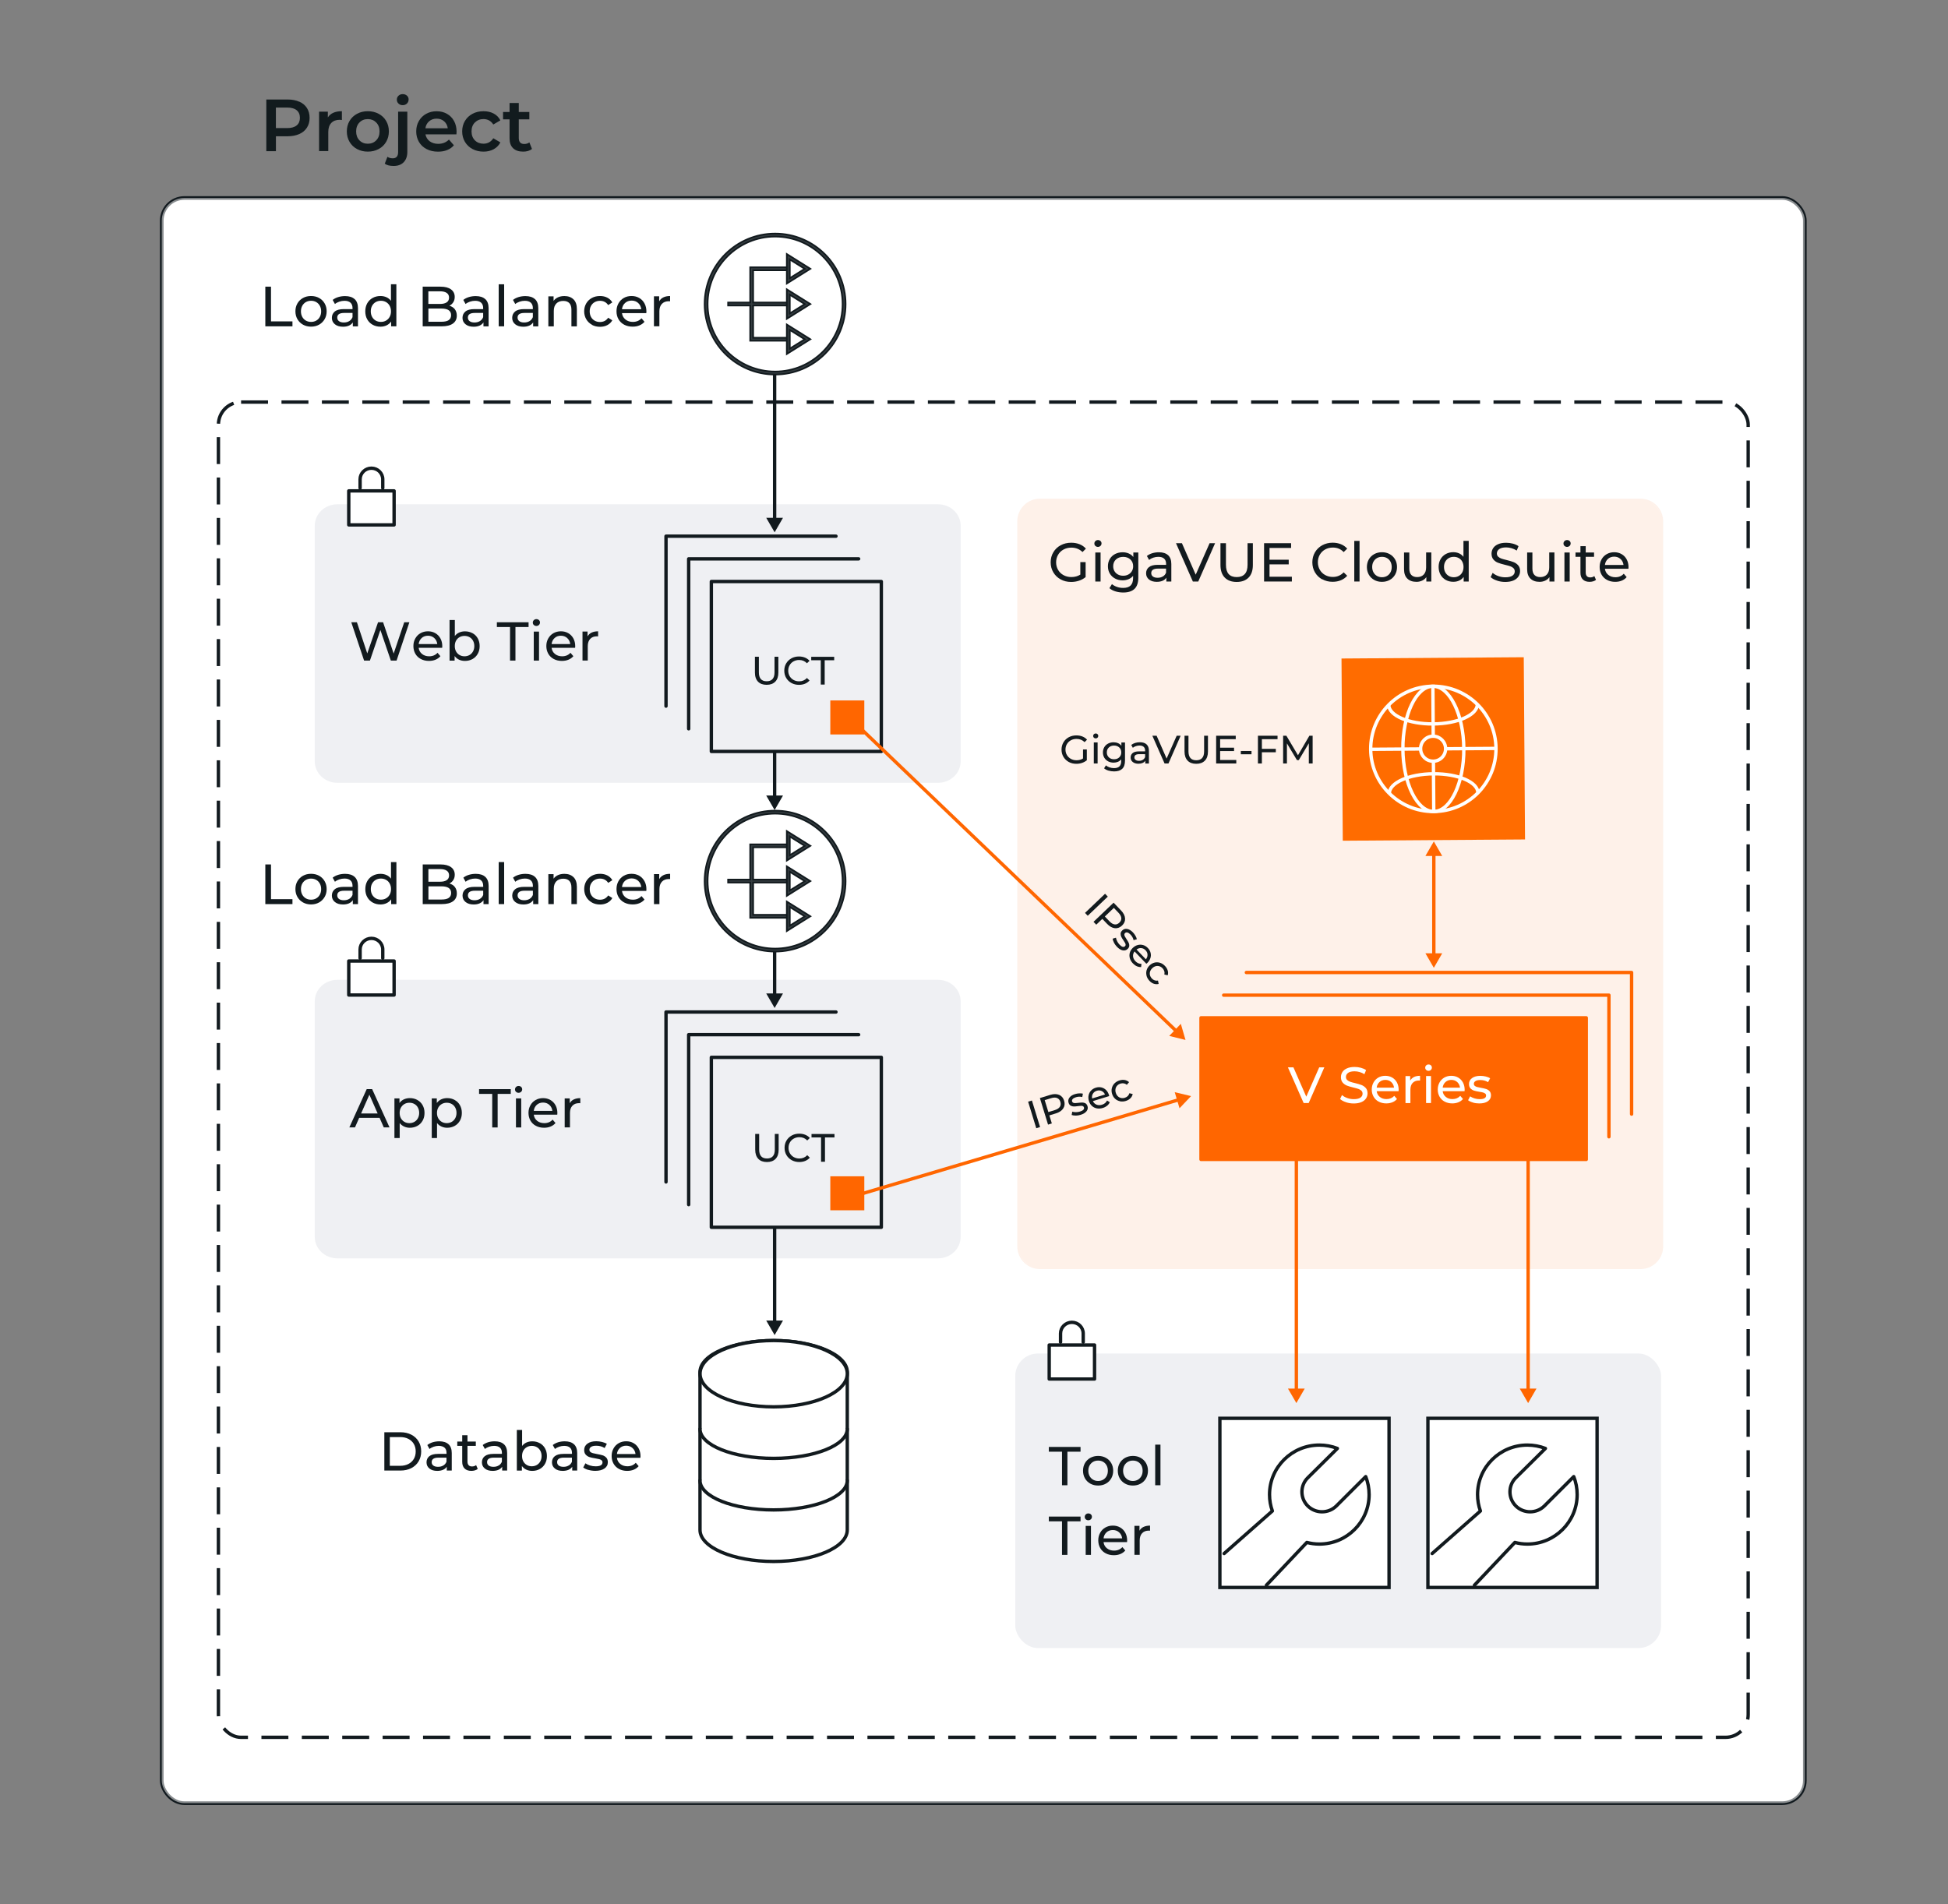 <?xml version="1.0" encoding="UTF-8"?>
<svg id="Layer_2" data-name="Layer 2" xmlns="http://www.w3.org/2000/svg" width="532.8" height="520.92" xmlns:xlink="http://www.w3.org/1999/xlink" viewBox="0 0 532.8 520.92">
  <rect x="0" y="0" width="532.8" height="520.92" fill="#808080" stroke="none"/>
  <defs>
    <style>
      .cls-1, .cls-2, .cls-3, .cls-4, .cls-5, .cls-6, .cls-7, .cls-8, .cls-9, .cls-10, .cls-11, .cls-12, .cls-13, .cls-14, .cls-15, .cls-16, .cls-17, .cls-18, .cls-19, .cls-20, .cls-21 {
        fill: none;
      }

      .cls-2 {
        opacity: .5;
      }

      .cls-22, .cls-23, .cls-24, .cls-25, .cls-26 {
        fill: #fff;
      }

      .cls-22, .cls-27, .cls-24, .cls-14, .cls-15 {
        stroke-linecap: round;
        stroke-linejoin: round;
      }

      .cls-22, .cls-26 {
        stroke: #121a1f;
      }

      .cls-28 {
        fill: #343c40;
        stroke-width: .46px;
      }

      .cls-28, .cls-29, .cls-23, .cls-16, .cls-17, .cls-18, .cls-26 {
        stroke-miterlimit: 10;
      }

      .cls-28, .cls-23, .cls-24, .cls-15, .cls-18 {
        stroke: #121a1e;
      }

      .cls-29, .cls-23, .cls-27, .cls-24, .cls-14, .cls-15, .cls-16, .cls-17, .cls-18, .cls-26 {
        stroke-width: .92px;
      }

      .cls-29, .cls-30 {
        fill: #ff6c00;
      }

      .cls-29, .cls-17 {
        stroke: #fff;
      }

      .cls-3 {
        clip-path: url(#clippath-8);
      }

      .cls-4 {
        clip-path: url(#clippath-7);
      }

      .cls-5 {
        clip-path: url(#clippath-6);
      }

      .cls-6 {
        clip-path: url(#clippath-9);
      }

      .cls-7 {
        clip-path: url(#clippath-5);
      }

      .cls-8 {
        clip-path: url(#clippath-3);
      }

      .cls-9 {
        clip-path: url(#clippath-4);
      }

      .cls-10 {
        clip-path: url(#clippath-2);
      }

      .cls-11 {
        clip-path: url(#clippath-1);
      }

      .cls-27, .cls-31 {
        fill: #f60;
      }

      .cls-27, .cls-14, .cls-16 {
        stroke: #f60;
      }

      .cls-12 {
        isolation: isolate;
      }

      .cls-32 {
        fill: #f26d21;
      }

      .cls-33, .cls-34 {
        fill: #eff0f3;
      }

      .cls-35 {
        fill: #121b1e;
      }

      .cls-36 {
        fill: #121a1e;
      }

      .cls-13, .cls-34 {
        fill-rule: evenodd;
      }

      .cls-19 {
        clip-rule: evenodd;
      }

      .cls-20 {
        opacity: .1;
      }

      .cls-26 {
        stroke-dasharray: 0 0 7.37 3.68;
      }

      .cls-21 {
        clip-path: url(#clippath);
      }
    </style>
    <clipPath id="clippath">
      <line class="cls-1" x1="198.43" y1="83.07" x2="219.36" y2="83.07"/>
    </clipPath>
    <clipPath id="clippath-1">
      <rect class="cls-1" x="-230.03" y="-68.79" width="929.76" height="657.03"/>
    </clipPath>
    <clipPath id="clippath-2">
      <path class="cls-19" d="m191.46,375.36c0-4.77,9.02-8.63,20.14-8.63s20.14,3.87,20.14,8.63v43.17c0,4.77-9.02,8.63-20.14,8.63s-20.14-3.87-20.14-8.63v-43.17Z"/>
    </clipPath>
    <clipPath id="clippath-3">
      <rect class="cls-1" x="-230.03" y="-68.71" width="929.76" height="657.03"/>
    </clipPath>
    <clipPath id="clippath-4">
      <ellipse class="cls-1" cx="211.61" cy="375.79" rx="20.14" ry="9.07"/>
    </clipPath>
    <clipPath id="clippath-5">
      <rect class="cls-1" x="-230.03" y="-68.71" width="929.76" height="657.03"/>
    </clipPath>
    <clipPath id="clippath-6">
      <path class="cls-19" d="m191.46,390.9c0,4.45,9.02,8.06,20.14,8.06s20.14-3.61,20.14-8.06"/>
    </clipPath>
    <clipPath id="clippath-7">
      <rect class="cls-1" x="-230.03" y="-68.71" width="929.76" height="657.03"/>
    </clipPath>
    <clipPath id="clippath-8">
      <path class="cls-19" d="m191.46,405c0,4.45,9.02,8.06,20.14,8.06s20.14-3.61,20.14-8.06"/>
    </clipPath>
    <clipPath id="clippath-9">
      <rect class="cls-1" x="-230.03" y="-68.71" width="929.76" height="657.03"/>
    </clipPath>
  </defs>
  <g>
    <path class="cls-35" d="m81.86,27.81c.91.4,1.61.98,2.09,1.74.48.75.73,1.65.73,2.69s-.24,1.92-.73,2.68c-.48.76-1.18,1.34-2.09,1.75-.91.4-1.98.61-3.2.61h-3.19v4.08h-2.63v-14.14h5.82c1.23,0,2.29.2,3.2.61Zm-.72,6.5c.59-.48.89-1.18.89-2.08s-.3-1.6-.89-2.08c-.59-.48-1.46-.73-2.61-.73h-3.07v5.62h3.07c1.14,0,2.01-.24,2.61-.73Z"/>
    <path class="cls-35" d="m93.51,30.43v2.4c-.22-.04-.41-.06-.59-.06-.98,0-1.75.29-2.3.86-.55.57-.83,1.4-.83,2.47v5.23h-2.52v-10.79h2.4v1.58c.73-1.13,2.01-1.7,3.84-1.7Z"/>
    <path class="cls-35" d="m97.65,40.77c-.88-.47-1.56-1.13-2.05-1.97-.49-.84-.74-1.79-.74-2.86s.25-2.01.74-2.85c.49-.83,1.17-1.49,2.05-1.96.88-.47,1.86-.71,2.95-.71s2.09.24,2.97.71c.88.47,1.56,1.12,2.05,1.96s.74,1.78.74,2.85-.25,2.02-.74,2.86c-.49.84-1.17,1.5-2.05,1.97-.88.47-1.87.71-2.97.71s-2.07-.24-2.95-.71Zm5.25-2.38c.61-.62.91-1.43.91-2.44s-.3-1.82-.91-2.44c-.61-.62-1.37-.93-2.3-.93s-1.69.31-2.29.93c-.6.62-.9,1.43-.9,2.44s.3,1.82.9,2.44c.6.62,1.36.93,2.29.93s1.7-.31,2.3-.93Z"/>
    <path class="cls-35" d="m105.24,44.77l.73-1.88c.38.28.87.42,1.47.42.47,0,.83-.15,1.08-.43.25-.29.37-.72.37-1.28v-11.05h2.52v10.99c0,1.2-.33,2.14-.99,2.83-.66.69-1.58,1.03-2.77,1.03-1.06,0-1.87-.21-2.42-.63Zm3.76-16.43c-.31-.29-.46-.65-.46-1.08s.15-.79.46-1.08c.31-.29.69-.43,1.15-.43s.84.14,1.15.41c.31.28.46.62.46,1.04,0,.44-.15.82-.45,1.12s-.69.45-1.16.45-.84-.14-1.15-.43Z"/>
    <path class="cls-35" d="m124.83,36.76h-8.46c.15.79.54,1.42,1.16,1.89.63.46,1.4.7,2.33.7,1.18,0,2.16-.39,2.93-1.17l1.35,1.56c-.48.58-1.1,1.02-1.84,1.31-.74.3-1.58.44-2.5.44-1.19,0-2.23-.24-3.13-.71-.9-.47-1.6-1.13-2.09-1.97-.49-.84-.74-1.79-.74-2.86s.24-2,.72-2.84c.48-.84,1.14-1.5,1.99-1.97.85-.47,1.8-.71,2.87-.71s1.99.23,2.82.7c.83.46,1.47,1.12,1.94,1.96.46.84.7,1.81.7,2.92,0,.18-.01.42-.04.75Zm-7.46-3.58c-.56.48-.9,1.11-1.02,1.91h6.12c-.11-.78-.44-1.41-.99-1.9s-1.24-.73-2.06-.73-1.49.24-2.05.72Z"/>
    <path class="cls-35" d="m129.24,40.77c-.89-.47-1.58-1.13-2.08-1.97-.5-.84-.75-1.79-.75-2.86s.25-2.01.75-2.85,1.19-1.49,2.07-1.96c.88-.47,1.89-.71,3.02-.71,1.06,0,2,.22,2.8.65.8.43,1.4,1.05,1.81,1.86l-1.94,1.13c-.31-.5-.7-.87-1.16-1.12-.46-.25-.97-.37-1.52-.37-.94,0-1.72.31-2.34.92-.62.61-.93,1.43-.93,2.45s.31,1.84.92,2.45c.61.61,1.4.92,2.35.92.55,0,1.06-.12,1.52-.37.46-.25.85-.62,1.16-1.12l1.94,1.13c-.42.81-1.03,1.43-1.83,1.87-.8.44-1.73.66-2.78.66-1.12,0-2.12-.24-3.01-.71Z"/>
    <path class="cls-35" d="m145.51,40.75c-.3.24-.66.42-1.08.55-.42.12-.87.18-1.34.18-1.19,0-2.1-.31-2.75-.93-.65-.62-.97-1.52-.97-2.71v-5.19h-1.78v-2.02h1.78v-2.46h2.52v2.46h2.89v2.02h-2.89v5.13c0,.52.13.93.38,1.2.26.28.63.41,1.11.41.57,0,1.04-.15,1.41-.44l.71,1.8Z"/>
  </g>
  <g>
    <g class="cls-12">
      <rect class="cls-22" x="44.24" y="54.16" width="449.4" height="439.12" rx="6.2" ry="6.2"/>
    </g>
    <g class="cls-2">
      <g class="cls-12">
        <rect class="cls-25" x="44.24" y="54.16" width="449.4" height="439.12" rx="6.2" ry="6.2"/>
      </g>
    </g>
    <g class="cls-12">
      <rect class="cls-26" x="59.74" y="109.99" width="418.41" height="365.28" rx="6.2" ry="6.2"/>
    </g>
    <g>
      <path class="cls-36" d="m72.57,78.42h1.55v9.5h5.87v1.35h-7.42v-10.85Z"/>
      <path class="cls-36" d="m82.88,88.82c-.65-.36-1.16-.86-1.53-1.5-.37-.64-.55-1.36-.55-2.16s.18-1.53.55-2.16c.37-.64.88-1.13,1.53-1.49.65-.36,1.38-.53,2.2-.53s1.55.18,2.19.53c.65.36,1.15.85,1.52,1.49s.55,1.36.55,2.16-.18,1.53-.55,2.16-.87,1.13-1.52,1.5c-.65.36-1.38.54-2.19.54s-1.55-.18-2.2-.54Zm3.62-1.12c.42-.24.75-.58.98-1.02.24-.44.36-.94.36-1.51s-.12-1.07-.36-1.51-.57-.78-.98-1.02c-.42-.24-.89-.36-1.42-.36s-1,.12-1.42.36c-.42.24-.75.58-.99,1.02s-.36.94-.36,1.51.12,1.07.36,1.51c.24.44.57.78.99,1.02s.89.36,1.42.36,1-.12,1.42-.36Z"/>
      <path class="cls-36" d="m97,81.82c.6.56.91,1.39.91,2.5v4.96h-1.41v-1.08c-.25.38-.6.67-1.06.88-.46.2-1,.3-1.63.3-.92,0-1.66-.22-2.21-.67-.55-.44-.83-1.03-.83-1.75s.26-1.3.79-1.74c.53-.44,1.36-.66,2.51-.66h2.35v-.29c0-.64-.19-1.13-.56-1.47-.37-.34-.92-.51-1.64-.51-.49,0-.96.08-1.43.24-.46.16-.86.37-1.18.64l-.62-1.12c.42-.34.93-.6,1.52-.78s1.21-.27,1.88-.27c1.14,0,2.01.28,2.61.84Zm-1.48,6.02c.41-.25.71-.61.9-1.08v-1.15h-2.29c-1.26,0-1.89.42-1.89,1.27,0,.41.16.74.48.98.32.24.76.36,1.33.36s1.06-.13,1.47-.38Z"/>
      <path class="cls-36" d="m108.41,77.77v11.5h-1.43v-1.3c-.33.45-.75.8-1.25,1.04-.51.24-1.06.36-1.67.36-.8,0-1.51-.18-2.14-.53-.63-.35-1.12-.84-1.48-1.48-.36-.64-.53-1.37-.53-2.19s.18-1.55.53-2.19c.36-.63.85-1.12,1.48-1.47.63-.35,1.34-.53,2.14-.53.59,0,1.13.11,1.63.33.5.22.91.55,1.24.98v-4.52h1.49Zm-2.82,9.93c.42-.24.75-.58.99-1.02.24-.44.36-.94.36-1.51s-.12-1.07-.36-1.51-.57-.78-.99-1.02c-.42-.24-.89-.36-1.41-.36s-1,.12-1.42.36c-.42.24-.75.58-.99,1.02s-.36.94-.36,1.51.12,1.07.36,1.51c.24.44.57.78.99,1.02s.89.36,1.42.36.99-.12,1.41-.36Z"/>
      <path class="cls-36" d="m124.4,84.6c.36.46.54,1.04.54,1.74,0,.94-.35,1.66-1.06,2.17-.71.51-1.74.76-3.09.76h-5.18v-10.85h4.87c1.24,0,2.2.25,2.87.74.68.5,1.02,1.18,1.02,2.06,0,.57-.13,1.06-.4,1.47-.26.41-.62.73-1.06.95.63.18,1.13.49,1.49.95Zm-7.24-4.92v3.47h3.18c.8,0,1.41-.15,1.84-.44s.64-.73.64-1.29-.21-1-.64-1.29-1.04-.44-1.84-.44h-3.18Zm5.55,7.9c.44-.29.67-.74.67-1.36,0-1.21-.88-1.81-2.65-1.81h-3.56v3.61h3.56c.88,0,1.54-.14,1.98-.43Z"/>
      <path class="cls-36" d="m132.73,81.82c.6.56.91,1.39.91,2.5v4.96h-1.41v-1.08c-.25.38-.6.67-1.06.88-.46.2-1,.3-1.63.3-.92,0-1.66-.22-2.21-.67-.55-.44-.83-1.03-.83-1.75s.26-1.3.79-1.74c.53-.44,1.36-.66,2.51-.66h2.35v-.29c0-.64-.19-1.13-.56-1.47-.37-.34-.92-.51-1.64-.51-.49,0-.96.08-1.43.24-.46.16-.86.37-1.18.64l-.62-1.12c.42-.34.93-.6,1.52-.78s1.21-.27,1.88-.27c1.14,0,2.01.28,2.61.84Zm-1.48,6.02c.41-.25.71-.61.9-1.08v-1.15h-2.29c-1.26,0-1.89.42-1.89,1.27,0,.41.16.74.48.98.32.24.76.36,1.33.36s1.06-.13,1.47-.38Z"/>
      <path class="cls-36" d="m136.4,77.77h1.49v11.5h-1.49v-11.5Z"/>
      <path class="cls-36" d="m146.32,81.82c.6.56.91,1.39.91,2.5v4.96h-1.41v-1.08c-.25.38-.6.67-1.06.88-.46.2-1,.3-1.63.3-.92,0-1.66-.22-2.21-.67-.55-.44-.83-1.03-.83-1.75s.26-1.3.79-1.74c.53-.44,1.36-.66,2.51-.66h2.35v-.29c0-.64-.19-1.13-.56-1.47-.37-.34-.92-.51-1.64-.51-.49,0-.96.08-1.43.24-.46.16-.86.37-1.18.64l-.62-1.12c.42-.34.93-.6,1.52-.78s1.21-.27,1.88-.27c1.14,0,2.01.28,2.61.84Zm-1.48,6.02c.41-.25.71-.61.9-1.08v-1.15h-2.29c-1.26,0-1.89.42-1.89,1.27,0,.41.16.74.48.98.32.24.76.36,1.33.36s1.06-.13,1.47-.38Z"/>
      <path class="cls-36" d="m156.86,81.89c.61.6.92,1.49.92,2.66v4.73h-1.49v-4.56c0-.8-.19-1.4-.57-1.8s-.93-.6-1.64-.6c-.81,0-1.44.23-1.91.71s-.7,1.14-.7,2.02v4.23h-1.49v-8.21h1.43v1.24c.3-.42.71-.75,1.22-.98.51-.23,1.09-.34,1.74-.34,1.04,0,1.87.3,2.49.91Z"/>
      <path class="cls-36" d="m161.88,88.82c-.66-.36-1.17-.86-1.54-1.5-.37-.64-.56-1.36-.56-2.16s.19-1.53.56-2.16c.37-.64.89-1.13,1.54-1.49.66-.36,1.4-.53,2.24-.53.74,0,1.41.15,1.99.45.58.3,1.04.73,1.36,1.3l-1.13.73c-.26-.39-.58-.69-.96-.88-.38-.2-.81-.29-1.27-.29-.54,0-1.02.12-1.45.36-.43.24-.76.58-1.01,1.02s-.36.94-.36,1.51.12,1.09.36,1.53.58.78,1.01,1.02.91.36,1.45.36c.46,0,.89-.1,1.27-.29.38-.2.7-.49.96-.88l1.13.71c-.32.57-.77,1-1.36,1.31-.58.31-1.25.46-1.99.46-.84,0-1.58-.18-2.24-.54Z"/>
      <path class="cls-36" d="m176.78,85.66h-6.66c.09.72.41,1.3.95,1.74.54.44,1.22.66,2.02.66.98,0,1.77-.33,2.37-.99l.82.96c-.37.43-.83.76-1.39.99-.55.23-1.17.34-1.85.34-.87,0-1.64-.18-2.31-.53-.67-.36-1.19-.85-1.56-1.5-.37-.64-.55-1.36-.55-2.17s.18-1.51.53-2.15.85-1.14,1.47-1.5c.62-.36,1.33-.53,2.12-.53s1.48.18,2.1.53c.61.36,1.09.85,1.44,1.5s.52,1.37.52,2.2c0,.11-.01.26-.03.45Zm-5.82-2.77c-.48.43-.76,1-.84,1.7h5.27c-.08-.69-.36-1.26-.84-1.7s-1.08-.66-1.79-.66-1.31.22-1.79.65Z"/>
      <path class="cls-36" d="m181.44,81.35c.51-.25,1.12-.37,1.84-.37v1.44c-.08-.01-.2-.02-.34-.02-.81,0-1.44.24-1.9.72-.46.48-.69,1.16-.69,2.05v4.09h-1.49v-8.21h1.43v1.38c.26-.47.64-.84,1.15-1.08Z"/>
    </g>
    <g class="cls-21">
      <g class="cls-11">
        <rect class="cls-25" x="190.68" y="75.32" width="36.42" height="15.5"/>
      </g>
    </g>
    <path class="cls-34" d="m92.29,137.95h164.26c3.42,0,6.2,2.62,6.2,5.86v64.48c0,3.24-2.78,5.86-6.2,5.86H92.29c-3.42,0-6.2-2.62-6.2-5.86v-64.48c0-3.24,2.78-5.86,6.2-5.86Z"/>
    <g class="cls-20">
      <rect class="cls-32" x="278.41" y="136.59" width="176.32" height="210.41" rx="6.03" ry="6.03"/>
      <path class="cls-32" d="m448.7,136.76c3.23,0,5.86,2.63,5.86,5.86v198.35c0,3.23-2.63,5.86-5.86,5.86h-164.26c-3.23,0-5.86-2.63-5.86-5.86v-198.35c0-3.23,2.63-5.86,5.86-5.86h164.26m0-.34h-164.26c-3.42,0-6.2,2.78-6.2,6.2v198.35c0,3.42,2.78,6.2,6.2,6.2h164.26c3.42,0,6.2-2.78,6.2-6.2v-198.35c0-3.42-2.78-6.2-6.2-6.2h0Z"/>
    </g>
    <path class="cls-34" d="m92.29,268.04h164.26c3.42,0,6.2,2.62,6.2,5.86v64.48c0,3.24-2.78,5.86-6.2,5.86H92.29c-3.42,0-6.2-2.62-6.2-5.86v-64.48c0-3.24,2.78-5.86,6.2-5.86Z"/>
    <g>
      <path class="cls-36" d="m296.22,205.02h1.04v2.96c-.38.31-.81.55-1.31.72-.5.17-1.02.25-1.56.25-.77,0-1.46-.17-2.07-.5-.61-.34-1.1-.8-1.45-1.39-.35-.59-.53-1.25-.53-1.99s.18-1.4.53-2c.35-.59.83-1.05,1.45-1.39.62-.33,1.31-.5,2.09-.5.61,0,1.16.1,1.65.3.5.2.92.49,1.26.87l-.67.67c-.61-.59-1.34-.88-2.2-.88-.58,0-1.1.12-1.56.38-.46.25-.82.6-1.08,1.04-.26.44-.39.95-.39,1.5s.13,1.05.39,1.49c.26.44.62.79,1.08,1.05.46.25.97.38,1.55.38.68,0,1.27-.16,1.78-.49v-2.47Z"/>
      <path class="cls-36" d="m299.19,201.81c-.13-.13-.2-.29-.2-.48s.07-.35.2-.48.3-.2.5-.2.37.06.5.19.2.28.2.47-.07.36-.2.49c-.13.13-.3.2-.5.2s-.37-.06-.5-.2Zm-.02,1.3h1.04v5.75h-1.04v-5.75Z"/>
      <path class="cls-36" d="m307.7,203.11v4.97c0,1-.25,1.75-.75,2.23-.5.48-1.24.72-2.23.72-.54,0-1.06-.08-1.55-.22-.49-.15-.89-.36-1.19-.63l.5-.8c.27.23.6.41.99.55.39.13.8.2,1.22.2.67,0,1.17-.16,1.49-.48s.48-.8.48-1.45v-.46c-.25.3-.55.52-.91.67s-.75.22-1.17.22c-.55,0-1.05-.12-1.49-.35-.44-.24-.79-.56-1.05-.99-.25-.42-.38-.91-.38-1.45s.13-1.03.38-1.45c.25-.42.6-.75,1.05-.98.44-.23.94-.35,1.49-.35.43,0,.84.08,1.21.24.37.16.68.39.92.71v-.89h.99Zm-1.98,4.36c.3-.16.54-.38.71-.67.17-.29.25-.61.25-.97,0-.56-.18-1.01-.55-1.35-.37-.34-.84-.52-1.42-.52s-1.06.17-1.43.52-.55.79-.55,1.35c0,.36.08.69.25.97.17.29.4.51.71.67.3.16.64.24,1.02.24s.71-.08,1.01-.24Z"/>
      <path class="cls-36" d="m313.61,203.65c.42.39.63.97.63,1.75v3.47h-.99v-.76c-.17.27-.42.47-.74.61-.32.14-.7.21-1.14.21-.64,0-1.16-.16-1.55-.47s-.58-.72-.58-1.23.18-.91.55-1.22c.37-.31.95-.46,1.76-.46h1.65v-.21c0-.45-.13-.79-.39-1.03-.26-.24-.64-.36-1.15-.36-.34,0-.67.06-1,.17-.33.11-.6.26-.82.45l-.43-.78c.3-.24.65-.42,1.06-.55s.85-.19,1.31-.19c.8,0,1.4.2,1.83.59Zm-1.04,4.21c.29-.18.5-.43.63-.75v-.8h-1.61c-.88,0-1.32.3-1.32.89,0,.29.11.52.34.68.22.17.54.25.93.25s.74-.09,1.03-.27Z"/>
      <path class="cls-36" d="m322.92,201.27l-3.33,7.59h-1.07l-3.34-7.59h1.17l2.73,6.24,2.76-6.24h1.08Z"/>
      <path class="cls-36" d="m324.83,208.08c-.56-.58-.85-1.41-.85-2.49v-4.32h1.08v4.27c0,1.63.71,2.44,2.14,2.44.69,0,1.23-.2,1.59-.6.37-.4.55-1.01.55-1.84v-4.27h1.05v4.32c0,1.09-.28,1.92-.85,2.5s-1.35.86-2.36.86-1.8-.29-2.36-.87Z"/>
      <path class="cls-36" d="m338.14,207.92v.94h-5.51v-7.59h5.36v.94h-4.27v2.33h3.81v.92h-3.81v2.45h4.43Z"/>
      <path class="cls-36" d="m339.38,205.44h2.92v.9h-2.92v-.9Z"/>
      <path class="cls-36" d="m345.14,202.21v2.65h3.81v.93h-3.81v3.07h-1.08v-7.59h5.36v.94h-4.27Z"/>
      <path class="cls-36" d="m357.98,208.86v-5.53s-2.75,4.61-2.75,4.61h-.5l-2.74-4.58v5.5h-1.04v-7.59h.89l3.17,5.34,3.12-5.34h.89v7.59s-1.03,0-1.03,0Z"/>
    </g>
    <g>
      <path class="cls-36" d="m207.41,317.02c-.56-.58-.85-1.41-.85-2.49v-4.32h1.08v4.27c0,1.63.71,2.44,2.14,2.44.69,0,1.23-.2,1.59-.6.37-.4.55-1.01.55-1.84v-4.27h1.05v4.32c0,1.09-.28,1.92-.85,2.5s-1.35.86-2.36.86-1.8-.29-2.36-.87Z"/>
      <path class="cls-36" d="m216.55,317.39c-.61-.34-1.09-.8-1.44-1.39-.35-.59-.52-1.25-.52-1.99s.17-1.4.52-1.99c.35-.59.83-1.05,1.44-1.39.61-.34,1.3-.5,2.06-.5.59,0,1.14.1,1.63.3.49.2.91.49,1.26.88l-.71.68c-.57-.6-1.28-.9-2.14-.9-.56,0-1.07.13-1.53.38s-.81.6-1.07,1.05c-.26.44-.38.94-.38,1.49s.13,1.05.38,1.49c.26.44.61.79,1.07,1.05.46.25.97.38,1.53.38.85,0,1.56-.3,2.14-.91l.71.68c-.35.39-.77.69-1.26.89-.5.2-1.04.3-1.63.3-.76,0-1.44-.17-2.06-.5Z"/>
      <path class="cls-36" d="m224.56,311.16h-2.6v-.94h6.28v.94h-2.6v6.65h-1.07v-6.65Z"/>
    </g>
    <rect class="cls-1" x="95.39" y="134.29" width="12.4" height="9.3"/>
    <rect class="cls-24" x="95.39" y="134.29" width="12.4" height="9.3"/>
    <path class="cls-13" d="m98.49,133.51v-2.38c0-1.68,1.39-3.05,3.1-3.05s3.1,1.36,3.1,3.05v2.38"/>
    <path class="cls-15" d="m98.49,133.51v-2.38c0-1.68,1.39-3.05,3.1-3.05s3.1,1.36,3.1,3.05v2.38"/>
    <rect class="cls-1" x="95.39" y="262.9" width="12.4" height="9.3"/>
    <rect class="cls-24" x="95.39" y="262.9" width="12.4" height="9.3"/>
    <path class="cls-13" d="m98.49,262.13v-2.38c0-1.68,1.39-3.05,3.1-3.05s3.1,1.36,3.1,3.05v2.38"/>
    <path class="cls-15" d="m98.49,262.13v-2.38c0-1.68,1.39-3.05,3.1-3.05s3.1,1.36,3.1,3.05v2.38"/>
    <rect class="cls-33" x="277.68" y="370.27" width="176.65" height="80.58" rx="6.2" ry="6.2"/>
    <rect class="cls-1" x="286.97" y="366.59" width="12.4" height="9.3"/>
    <rect class="cls-24" x="286.97" y="367.95" width="12.4" height="9.3"/>
    <path class="cls-13" d="m290.07,365.81v-2.38c0-1.68,1.39-3.05,3.1-3.05s3.1,1.36,3.1,3.05v2.38"/>
    <path class="cls-15" d="m290.07,367.17v-2.38c0-1.68,1.39-3.05,3.1-3.05s3.1,1.36,3.1,3.05v2.38"/>
    <g>
      <path class="cls-36" d="m290.46,397.13h-3.59v-1.3h8.67v1.3h-3.59v9.18h-1.48v-9.18Z"/>
      <path class="cls-36" d="m298.22,405.87c-.63-.35-1.12-.83-1.47-1.44-.35-.61-.53-1.31-.53-2.09s.18-1.47.53-2.09c.35-.61.85-1.09,1.47-1.44.63-.34,1.34-.52,2.13-.52s1.49.17,2.12.52c.62.34,1.11.82,1.47,1.44.35.61.53,1.31.53,2.09s-.18,1.47-.53,2.09c-.35.61-.84,1.1-1.47,1.44-.62.35-1.33.52-2.12.52s-1.5-.17-2.13-.52Zm3.5-1.08c.4-.23.72-.56.95-.99.23-.42.34-.91.34-1.46s-.11-1.04-.34-1.46c-.23-.42-.55-.75-.95-.98-.4-.23-.86-.34-1.37-.34s-.97.11-1.37.34c-.4.23-.72.56-.96.98-.23.42-.35.91-.35,1.46s.12,1.04.35,1.46c.23.42.55.75.96.99s.86.35,1.37.35.97-.12,1.37-.35Z"/>
      <path class="cls-36" d="m307.73,405.87c-.63-.35-1.12-.83-1.47-1.44-.35-.61-.53-1.31-.53-2.09s.18-1.47.53-2.09c.35-.61.85-1.09,1.47-1.44.63-.34,1.34-.52,2.13-.52s1.49.17,2.12.52c.62.34,1.11.82,1.47,1.44.35.61.53,1.31.53,2.09s-.18,1.47-.53,2.09c-.35.61-.84,1.1-1.47,1.44-.62.35-1.33.52-2.12.52s-1.5-.17-2.13-.52Zm3.5-1.08c.4-.23.72-.56.95-.99.23-.42.34-.91.34-1.46s-.11-1.04-.34-1.46c-.23-.42-.55-.75-.95-.98-.4-.23-.86-.34-1.37-.34s-.97.11-1.37.34c-.4.23-.72.56-.96.98-.23.42-.35.91-.35,1.46s.12,1.04.35,1.46c.23.42.55.75.96.99s.86.35,1.37.35.97-.12,1.37-.35Z"/>
      <path class="cls-36" d="m315.96,395.2h1.44v11.11h-1.44v-11.11Z"/>
      <path class="cls-36" d="m290.46,416.18h-3.59v-1.3h8.67v1.3h-3.59v9.18h-1.48v-9.18Z"/>
      <path class="cls-36" d="m296.97,415.63c-.19-.18-.28-.4-.28-.66s.09-.48.28-.67c.18-.18.42-.28.7-.28s.51.09.7.26c.18.17.28.39.28.65s-.09.5-.28.68c-.19.18-.42.28-.7.28s-.51-.09-.7-.27Zm-.02,1.8h1.44v7.93h-1.44v-7.93Z"/>
      <path class="cls-36" d="m308.27,421.87h-6.44c.09.7.4,1.26.92,1.68s1.18.64,1.95.64c.95,0,1.71-.32,2.29-.96l.79.93c-.36.42-.81.74-1.34.96s-1.13.33-1.79.33c-.84,0-1.58-.17-2.23-.52-.65-.34-1.15-.83-1.5-1.44-.35-.62-.53-1.32-.53-2.1s.17-1.46.52-2.08c.34-.62.82-1.1,1.42-1.44.6-.34,1.28-.52,2.04-.52s1.43.17,2.03.52c.59.34,1.06.83,1.39,1.44.33.62.5,1.33.5,2.13,0,.11,0,.25-.03.43Zm-5.62-2.68c-.46.42-.74.97-.82,1.65h5.09c-.08-.67-.35-1.21-.82-1.64-.46-.42-1.04-.64-1.73-.64s-1.26.21-1.73.63Z"/>
      <path class="cls-36" d="m312.77,417.71c.49-.24,1.08-.36,1.78-.36v1.39c-.08,0-.19-.02-.33-.02-.78,0-1.39.23-1.83.7-.44.46-.67,1.13-.67,1.98v3.95h-1.44v-7.93h1.38v1.33c.25-.46.62-.81,1.11-1.05Z"/>
    </g>
    <g>
      <path class="cls-36" d="m103.81,305.8h-5.57l-1.15,2.62h-1.54l4.75-10.48h1.48l4.76,10.48h-1.57l-1.15-2.62Zm-.52-1.2l-2.26-5.13-2.26,5.13h4.52Z"/>
      <path class="cls-36" d="m114.16,300.92c.61.34,1.09.81,1.43,1.42.34.61.52,1.31.52,2.11s-.17,1.5-.52,2.12c-.34.61-.82,1.09-1.43,1.43-.61.34-1.3.51-2.07.51-.57,0-1.09-.11-1.56-.33-.47-.22-.88-.54-1.21-.96v4.1h-1.44v-10.84h1.38v1.26c.32-.44.72-.77,1.21-1,.49-.22,1.03-.34,1.62-.34.77,0,1.46.17,2.07.51Zm-.82,5.98c.4-.23.72-.56.96-.99.23-.42.35-.91.35-1.46s-.12-1.04-.35-1.46c-.23-.42-.55-.75-.96-.98-.4-.23-.86-.34-1.37-.34s-.95.12-1.35.35c-.4.23-.72.56-.96.98-.23.42-.35.9-.35,1.45s.11,1.04.34,1.46c.23.42.55.75.96.99s.86.35,1.36.35.97-.12,1.37-.35Z"/>
      <path class="cls-36" d="m124.37,300.92c.61.34,1.09.81,1.43,1.42.34.61.52,1.31.52,2.11s-.17,1.5-.52,2.12c-.34.61-.82,1.09-1.43,1.43-.61.34-1.3.51-2.07.51-.57,0-1.09-.11-1.56-.33-.47-.22-.88-.54-1.21-.96v4.1h-1.44v-10.84h1.38v1.26c.32-.44.72-.77,1.21-1,.49-.22,1.03-.34,1.62-.34.77,0,1.46.17,2.07.51Zm-.82,5.98c.4-.23.72-.56.96-.99.23-.42.35-.91.35-1.46s-.12-1.04-.35-1.46c-.23-.42-.55-.75-.96-.98-.4-.23-.86-.34-1.37-.34s-.95.12-1.35.35c-.4.23-.72.56-.96.98-.23.42-.35.9-.35,1.45s.11,1.04.34,1.46c.23.42.55.75.96.99s.86.35,1.36.35.97-.12,1.37-.35Z"/>
      <path class="cls-36" d="m134.62,299.25h-3.59v-1.3h8.67v1.3h-3.59v9.18h-1.48v-9.18Z"/>
      <path class="cls-36" d="m141.14,298.69c-.19-.18-.28-.4-.28-.66s.09-.48.28-.67c.18-.18.42-.28.7-.28s.51.09.7.26c.18.17.28.39.28.65s-.09.5-.28.68c-.19.18-.42.28-.7.28s-.51-.09-.7-.27Zm-.02,1.8h1.44v7.93h-1.44v-7.93Z"/>
      <path class="cls-36" d="m152.43,304.93h-6.44c.09.7.4,1.26.92,1.68s1.18.64,1.95.64c.95,0,1.71-.32,2.29-.96l.79.93c-.36.42-.81.74-1.34.96s-1.13.33-1.79.33c-.84,0-1.58-.17-2.23-.52-.65-.34-1.15-.83-1.5-1.44-.35-.62-.53-1.32-.53-2.1s.17-1.46.52-2.08c.34-.62.82-1.1,1.42-1.44.6-.34,1.28-.52,2.04-.52s1.43.17,2.03.52c.59.34,1.06.83,1.39,1.44.33.62.5,1.33.5,2.13,0,.11,0,.25-.03.43Zm-5.62-2.68c-.46.42-.74.97-.82,1.65h5.09c-.08-.67-.35-1.21-.82-1.64-.46-.42-1.04-.64-1.73-.64s-1.26.21-1.73.63Z"/>
      <path class="cls-36" d="m156.94,300.77c.49-.24,1.08-.36,1.78-.36v1.39c-.08,0-.19-.02-.33-.02-.78,0-1.39.23-1.83.7-.44.46-.67,1.13-.67,1.98v3.95h-1.44v-7.93h1.38v1.33c.25-.46.62-.81,1.11-1.05Z"/>
    </g>
    <g>
      <path class="cls-36" d="m111.97,170.23l-3.5,10.48h-1.57l-2.86-8.37-2.86,8.37h-1.6l-3.5-10.48h1.54l2.83,8.52,2.95-8.52h1.38l2.89,8.56,2.89-8.56h1.42Z"/>
      <path class="cls-36" d="m120.95,177.22h-6.44c.09.7.4,1.26.92,1.68s1.18.64,1.95.64c.95,0,1.71-.32,2.29-.96l.79.93c-.36.42-.81.74-1.34.96-.53.22-1.13.33-1.79.33-.84,0-1.58-.17-2.23-.52-.65-.34-1.15-.83-1.5-1.44-.35-.62-.53-1.32-.53-2.1s.17-1.46.52-2.08.82-1.1,1.42-1.44c.6-.34,1.28-.52,2.04-.52s1.43.17,2.03.52,1.06.83,1.39,1.44.5,1.33.5,2.13c0,.11,0,.25-.03.43Zm-5.62-2.68c-.46.42-.74.97-.82,1.65h5.09c-.08-.67-.35-1.21-.82-1.64-.46-.42-1.04-.64-1.73-.64s-1.26.21-1.73.63Z"/>
      <path class="cls-36" d="m129.24,173.21c.61.34,1.09.81,1.43,1.42.34.61.52,1.31.52,2.11s-.17,1.5-.52,2.12-.82,1.09-1.43,1.43c-.61.34-1.3.51-2.07.51-.59,0-1.13-.11-1.62-.34-.49-.23-.89-.56-1.21-1v1.26h-1.38v-11.11h1.44v4.37c.32-.42.72-.74,1.2-.95.48-.21,1-.32,1.57-.32.77,0,1.46.17,2.07.51Zm-.82,5.98c.4-.23.72-.56.96-.99.23-.42.35-.91.35-1.46s-.12-1.04-.35-1.46-.55-.75-.96-.98-.86-.34-1.37-.34-.95.11-1.36.34-.73.56-.96.98-.34.91-.34,1.46.11,1.04.34,1.46c.23.42.55.75.96.99.41.23.86.35,1.36.35s.97-.12,1.37-.35Z"/>
      <path class="cls-36" d="m139.49,171.53h-3.59v-1.3h8.67v1.3h-3.59v9.18h-1.48v-9.18Z"/>
      <path class="cls-36" d="m146.01,170.98c-.19-.18-.28-.4-.28-.66s.09-.48.28-.67c.18-.18.42-.28.7-.28s.51.09.7.26c.18.17.28.39.28.65s-.09.5-.28.68c-.19.18-.42.28-.7.28s-.51-.09-.7-.27Zm-.02,1.8h1.44v7.93h-1.44v-7.93Z"/>
      <path class="cls-36" d="m157.31,177.22h-6.44c.09.7.4,1.26.92,1.68s1.18.64,1.95.64c.95,0,1.71-.32,2.29-.96l.79.93c-.36.42-.81.74-1.34.96-.53.22-1.13.33-1.79.33-.84,0-1.58-.17-2.23-.52-.65-.34-1.15-.83-1.5-1.44-.35-.62-.53-1.32-.53-2.1s.17-1.46.52-2.08.82-1.1,1.42-1.44c.6-.34,1.28-.52,2.04-.52s1.43.17,2.03.52,1.06.83,1.39,1.44.5,1.33.5,2.13c0,.11,0,.25-.03.43Zm-5.62-2.68c-.46.42-.74.97-.82,1.65h5.09c-.08-.67-.35-1.21-.82-1.64-.46-.42-1.04-.64-1.73-.64s-1.26.21-1.73.63Z"/>
      <path class="cls-36" d="m161.81,173.06c.49-.24,1.08-.36,1.78-.36v1.39c-.08,0-.19-.02-.33-.02-.78,0-1.39.23-1.83.7-.44.46-.67,1.12-.67,1.98v3.95h-1.44v-7.93h1.38v1.33c.25-.46.62-.81,1.11-1.05Z"/>
    </g>
    <rect class="cls-1" x="194.56" y="159.08" width="46.49" height="46.49"/>
    <rect class="cls-15" x="194.56" y="159.08" width="46.49" height="46.49"/>
    <polyline class="cls-15" points="188.36 199.37 188.36 152.88 234.85 152.88"/>
    <polyline class="cls-15" points="182.16 193.17 182.16 146.68 228.65 146.68"/>
    <rect class="cls-1" x="194.56" y="289.25" width="46.49" height="46.49"/>
    <rect class="cls-15" x="194.56" y="289.25" width="46.49" height="46.49"/>
    <polyline class="cls-15" points="188.36 329.54 188.36 283.05 234.85 283.05"/>
    <polyline class="cls-15" points="182.16 323.34 182.16 276.85 228.65 276.85"/>
    <g>
      <path class="cls-36" d="m295.49,153.78h1.44v4.09c-.52.43-1.12.76-1.81.99s-1.41.34-2.16.34c-1.06,0-2.01-.23-2.86-.7-.85-.46-1.51-1.1-2-1.92s-.73-1.73-.73-2.75.24-1.94.73-2.75c.48-.82,1.15-1.46,2.01-1.92.85-.46,1.81-.69,2.88-.69.84,0,1.6.14,2.28.41s1.27.68,1.74,1.21l-.93.93c-.84-.81-1.85-1.21-3.04-1.21-.8,0-1.51.17-2.15.52s-1.13.82-1.49,1.44-.54,1.31-.54,2.07.18,1.44.54,2.06.86,1.1,1.49,1.44,1.34.52,2.13.52c.94,0,1.76-.22,2.46-.67v-3.41Z"/>
      <path class="cls-36" d="m299.6,149.35c-.19-.18-.28-.4-.28-.66s.09-.48.28-.67c.18-.18.42-.28.7-.28s.51.09.7.26c.18.17.28.39.28.65s-.09.5-.28.68c-.19.18-.42.28-.7.28s-.51-.09-.7-.27Zm-.02,1.8h1.44v7.93h-1.44v-7.93Z"/>
      <path class="cls-36" d="m311.34,151.15v6.86c0,1.39-.34,2.41-1.03,3.08-.69.66-1.72,1-3.08,1-.75,0-1.46-.1-2.14-.31s-1.23-.5-1.65-.88l.69-1.11c.37.32.83.57,1.37.76s1.11.28,1.68.28c.93,0,1.61-.22,2.06-.66.44-.44.67-1.11.67-2.01v-.63c-.34.41-.76.72-1.25.92s-1.03.31-1.61.31c-.76,0-1.44-.16-2.06-.49-.61-.32-1.1-.78-1.44-1.36-.35-.58-.52-1.25-.52-2s.17-1.41.52-2c.35-.58.83-1.04,1.44-1.35s1.3-.48,2.06-.48c.6,0,1.16.11,1.67.33.51.22.94.54,1.26.97v-1.23h1.36Zm-2.73,6.02c.41-.22.74-.53.97-.92.23-.39.35-.84.35-1.34,0-.77-.25-1.39-.76-1.86-.51-.47-1.16-.71-1.96-.71s-1.47.24-1.98.71c-.51.47-.76,1.1-.76,1.86,0,.5.12.95.35,1.34.23.39.56.7.97.92.41.22.89.33,1.42.33s.99-.11,1.4-.33Z"/>
      <path class="cls-36" d="m319.49,151.88c.58.54.88,1.34.88,2.41v4.79h-1.36v-1.05c-.24.37-.58.65-1.03.85-.44.19-.97.29-1.58.29-.89,0-1.6-.21-2.13-.64-.53-.43-.8-.99-.8-1.69s.25-1.26.76-1.68c.51-.42,1.32-.64,2.43-.64h2.28v-.28c0-.62-.18-1.09-.54-1.42-.36-.33-.89-.49-1.59-.49-.47,0-.93.08-1.38.23-.45.15-.83.36-1.14.62l-.6-1.08c.41-.33.9-.58,1.47-.76.57-.17,1.17-.26,1.81-.26,1.1,0,1.94.27,2.52.81Zm-1.43,5.82c.4-.24.69-.59.87-1.04v-1.11h-2.22c-1.22,0-1.83.41-1.83,1.23,0,.4.15.71.46.94.31.23.74.34,1.29.34s1.02-.12,1.42-.37Z"/>
      <path class="cls-36" d="m332.34,148.6l-4.6,10.48h-1.48l-4.61-10.48h1.62l3.77,8.61,3.8-8.61h1.5Z"/>
      <path class="cls-36" d="m334.98,158c-.78-.8-1.17-1.95-1.17-3.44v-5.96h1.5v5.9c0,2.25.98,3.37,2.95,3.37.96,0,1.69-.28,2.2-.83.51-.55.76-1.4.76-2.54v-5.9h1.45v5.96c0,1.51-.39,2.66-1.17,3.45s-1.87,1.19-3.26,1.19-2.48-.4-3.26-1.2Z"/>
      <path class="cls-36" d="m353.34,157.78v1.3h-7.6v-10.48h7.39v1.3h-5.9v3.22h5.25v1.27h-5.25v3.38h6.11Z"/>
      <path class="cls-36" d="m361.64,158.5c-.84-.46-1.5-1.1-1.98-1.92-.48-.81-.72-1.73-.72-2.75s.24-1.93.72-2.75c.48-.81,1.14-1.45,1.99-1.92.85-.46,1.8-.7,2.84-.7.82,0,1.57.14,2.25.41s1.26.68,1.74,1.22l-.97.94c-.79-.83-1.77-1.24-2.95-1.24-.78,0-1.48.17-2.11.52-.63.35-1.12.83-1.47,1.44-.35.61-.53,1.3-.53,2.06s.18,1.44.53,2.06c.35.61.85,1.1,1.47,1.44.63.35,1.33.52,2.11.52,1.17,0,2.15-.42,2.95-1.26l.97.94c-.48.54-1.06.95-1.74,1.23s-1.43.42-2.25.42c-1.05,0-1.99-.23-2.84-.7Z"/>
      <path class="cls-36" d="m370.41,147.97h1.44v11.11h-1.44v-11.11Z"/>
      <path class="cls-36" d="m375.86,158.65c-.63-.35-1.12-.83-1.47-1.44-.35-.61-.53-1.31-.53-2.09s.18-1.47.53-2.09.85-1.09,1.47-1.44,1.34-.52,2.12-.52,1.5.17,2.12.52c.62.34,1.11.82,1.47,1.44.35.61.53,1.31.53,2.09s-.18,1.47-.53,2.09c-.35.61-.84,1.1-1.47,1.44-.62.35-1.33.52-2.12.52s-1.5-.17-2.12-.52Zm3.5-1.09c.4-.23.72-.56.95-.99.23-.42.34-.91.34-1.46s-.12-1.04-.34-1.46-.55-.75-.95-.98-.86-.34-1.37-.34-.96.11-1.37.34-.72.56-.96.98-.35.91-.35,1.46.12,1.04.35,1.46c.23.42.55.75.96.99.4.23.86.35,1.37.35s.97-.12,1.37-.35Z"/>
      <path class="cls-36" d="m391.48,151.15v7.93h-1.36v-1.2c-.29.41-.67.73-1.14.95-.47.22-.99.34-1.55.34-1.06,0-1.89-.29-2.5-.88-.61-.58-.91-1.44-.91-2.58v-4.57h1.44v4.4c0,.77.18,1.35.55,1.74.37.39.9.59,1.59.59.76,0,1.36-.23,1.8-.69.44-.46.66-1.11.66-1.95v-4.1h1.44Z"/>
      <path class="cls-36" d="m401.71,147.97v11.11h-1.38v-1.26c-.32.44-.72.77-1.21,1s-1.03.34-1.62.34c-.77,0-1.46-.17-2.07-.51-.61-.34-1.08-.82-1.43-1.43-.34-.61-.52-1.32-.52-2.12s.17-1.5.52-2.11c.34-.61.82-1.08,1.43-1.42.61-.34,1.3-.51,2.07-.51.57,0,1.09.11,1.57.32.48.21.88.53,1.2.95v-4.37h1.44Zm-2.72,9.59c.41-.23.73-.56.96-.99.23-.42.34-.91.34-1.46s-.12-1.04-.34-1.46-.55-.75-.96-.98-.86-.34-1.36-.34-.96.11-1.37.34-.72.56-.96.98-.35.91-.35,1.46.12,1.04.35,1.46c.23.42.55.75.96.99.4.23.86.35,1.37.35s.95-.12,1.36-.35Z"/>
      <path class="cls-36" d="m409.44,158.83c-.73-.24-1.31-.56-1.73-.95l.55-1.17c.4.36.91.65,1.53.88.62.22,1.26.34,1.92.34.87,0,1.52-.15,1.95-.44s.64-.69.64-1.18c0-.36-.12-.65-.35-.88s-.52-.4-.87-.52c-.34-.12-.83-.25-1.46-.4-.79-.19-1.42-.38-1.91-.57s-.9-.48-1.24-.88c-.34-.39-.52-.93-.52-1.59,0-.56.15-1.06.44-1.51.29-.45.74-.81,1.34-1.08.6-.27,1.34-.4,2.23-.4.62,0,1.23.08,1.83.24.6.16,1.11.39,1.54.69l-.49,1.2c-.44-.28-.91-.49-1.41-.64-.5-.14-.99-.22-1.47-.22-.85,0-1.48.15-1.91.46-.42.31-.64.71-.64,1.2,0,.36.12.65.36.88s.54.4.89.52c.35.12.84.26,1.44.4.79.19,1.42.38,1.9.57.48.19.89.48,1.24.87.34.39.52.91.52,1.57,0,.55-.15,1.05-.45,1.5-.3.45-.75.81-1.36,1.08-.61.26-1.36.4-2.25.4-.79,0-1.55-.12-2.28-.37Z"/>
      <path class="cls-36" d="m425.15,151.15v7.93h-1.36v-1.2c-.29.41-.67.73-1.14.95-.47.22-.99.34-1.55.34-1.06,0-1.89-.29-2.5-.88-.61-.58-.91-1.44-.91-2.58v-4.57h1.44v4.4c0,.77.18,1.35.55,1.74.37.39.9.59,1.59.59.76,0,1.36-.23,1.8-.69.44-.46.66-1.11.66-1.95v-4.1h1.44Z"/>
      <path class="cls-36" d="m427.91,149.35c-.18-.18-.28-.4-.28-.66s.09-.48.28-.67.42-.28.7-.28.51.09.7.26c.18.17.28.39.28.65s-.09.5-.28.68-.42.28-.7.28-.51-.09-.7-.27Zm-.02,1.8h1.44v7.93h-1.44v-7.93Z"/>
      <path class="cls-36" d="m436.53,158.62c-.21.18-.47.32-.78.41-.31.09-.63.14-.96.14-.8,0-1.42-.21-1.86-.64-.44-.43-.66-1.04-.66-1.84v-4.36h-1.35v-1.18h1.35v-1.74h1.44v1.74h2.28v1.18h-2.28v4.3c0,.43.11.76.32.99.21.23.52.34.92.34.44,0,.81-.12,1.12-.37l.45,1.03Z"/>
      <path class="cls-36" d="m445.4,155.59h-6.44c.09.7.4,1.26.92,1.68.52.42,1.17.64,1.95.64.95,0,1.71-.32,2.29-.96l.79.93c-.36.42-.81.74-1.34.96-.53.22-1.13.33-1.79.33-.84,0-1.58-.17-2.23-.52-.65-.34-1.15-.83-1.5-1.44s-.53-1.32-.53-2.1.17-1.46.52-2.08c.34-.62.82-1.1,1.42-1.44.6-.34,1.28-.52,2.04-.52s1.43.17,2.03.52,1.06.83,1.39,1.44c.33.62.5,1.33.5,2.13,0,.11,0,.25-.03.43Zm-5.62-2.68c-.46.42-.74.97-.82,1.65h5.09c-.08-.67-.35-1.21-.82-1.64-.46-.42-1.04-.64-1.73-.64s-1.26.21-1.73.63Z"/>
    </g>
    <rect class="cls-31" x="227.1" y="191.62" width="9.3" height="9.3"/>
    <rect class="cls-31" x="227.1" y="321.79" width="9.3" height="9.3"/>
    <g>
      <g>
        <line class="cls-18" x1="211.87" y1="272.44" x2="211.87" y2="259.75"/>
        <polygon class="cls-36" points="214.16 271.77 211.87 275.75 209.57 271.77 214.16 271.77"/>
      </g>
      <g>
        <line class="cls-18" x1="211.87" y1="218.3" x2="211.87" y2="205.51"/>
        <polygon class="cls-36" points="214.16 217.63 211.87 221.6 209.57 217.63 214.16 217.63"/>
      </g>
      <g>
        <line class="cls-18" x1="211.87" y1="142.32" x2="211.87" y2="102.09"/>
        <polygon class="cls-36" points="214.16 141.65 211.87 145.62 209.57 141.65 214.16 141.65"/>
      </g>
      <g>
        <line class="cls-18" x1="211.87" y1="361.93" x2="211.87" y2="335.7"/>
        <polygon class="cls-36" points="214.16 361.25 211.87 365.23 209.57 361.25 214.16 361.25"/>
      </g>
    </g>
    <g class="cls-12">
      <g>
        <line class="cls-16" x1="233.89" y1="327.11" x2="322.6" y2="300.79"/>
        <polygon class="cls-31" points="322.61 303.18 325.77 299.85 321.3 298.78 322.61 303.18"/>
      </g>
    </g>
    <g class="cls-12">
      <g>
        <line class="cls-16" x1="232.88" y1="196.86" x2="321.87" y2="282.2"/>
        <polygon class="cls-31" points="319.8 283.39 324.25 284.49 322.97 280.08 319.8 283.39"/>
      </g>
    </g>
    <g class="cls-10">
      <g class="cls-8">
        <rect class="cls-25" x="183.71" y="358.98" width="55.79" height="75.93"/>
      </g>
    </g>
    <path class="cls-15" d="m191.46,375.36c0-4.77,9.02-8.63,20.14-8.63s20.14,3.87,20.14,8.63v43.17c0,4.77-9.02,8.63-20.14,8.63s-20.14-3.87-20.14-8.63v-43.17Z"/>
    <g class="cls-9">
      <g class="cls-7">
        <rect class="cls-25" x="183.71" y="358.98" width="55.79" height="33.63"/>
      </g>
    </g>
    <ellipse class="cls-15" cx="211.61" cy="375.79" rx="20.14" ry="9.07"/>
    <g class="cls-5">
      <g class="cls-4">
        <rect class="cls-25" x="183.71" y="383.15" width="55.79" height="23.55"/>
      </g>
    </g>
    <path class="cls-15" d="m191.46,390.9c0,4.45,9.02,8.06,20.14,8.06s20.14-3.61,20.14-8.06"/>
    <g class="cls-3">
      <g class="cls-6">
        <rect class="cls-25" x="183.71" y="397.25" width="55.79" height="23.55"/>
      </g>
    </g>
    <path class="cls-15" d="m191.46,405c0,4.45,9.02,8.06,20.14,8.06s20.14-3.61,20.14-8.06"/>
    <rect class="cls-1" x="186.81" y="58.36" width="49.59" height="49.59"/>
    <rect class="cls-1" x="186.81" y="58.36" width="49.59" height="49.59"/>
    <rect class="cls-1" x="186.81" y="58.36" width="49.59" height="49.59"/>
    <rect class="cls-1" x="186.81" y="58.36" width="49.59" height="49.59"/>
    <rect class="cls-1" x="186.81" y="58.36" width="49.59" height="49.59"/>
    <rect class="cls-1" x="186.81" y="58.36" width="49.59" height="49.59"/>
    <rect class="cls-1" x="186.81" y="58.36" width="49.59" height="49.59"/>
    <rect class="cls-1" x="186.81" y="58.36" width="49.59" height="49.59"/>
    <polyline class="cls-13" points="216.26 244.31 219.36 241.21 216.26 238.11"/>
    <g>
      <line class="cls-16" x1="354.57" y1="380.53" x2="354.57" y2="316.37"/>
      <polygon class="cls-31" points="356.86 379.86 354.57 383.83 352.27 379.86 356.86 379.86"/>
    </g>
    <g>
      <line class="cls-16" x1="392.17" y1="261.46" x2="392.17" y2="233.49"/>
      <polygon class="cls-31" points="394.46 260.79 392.17 264.76 389.87 260.79 394.46 260.79"/>
      <polygon class="cls-31" points="394.46 234.16 392.17 230.18 389.87 234.16 394.46 234.16"/>
    </g>
    <g>
      <line class="cls-16" x1="417.96" y1="380.53" x2="417.96" y2="316.37"/>
      <polygon class="cls-31" points="420.25 379.86 417.96 383.83 415.66 379.86 420.25 379.86"/>
    </g>
    <rect class="cls-27" x="328.49" y="278.44" width="105.37" height="38.74"/>
    <polyline class="cls-14" points="334.69 272.24 440.06 272.24 440.06 310.98"/>
    <polyline class="cls-14" points="340.89 266.04 446.26 266.04 446.26 304.78"/>
    <g>
      <path class="cls-25" d="m362.22,291.99l-4.28,9.76h-1.38l-4.3-9.76h1.51l3.51,8.02,3.54-8.02h1.39Z"/>
      <path class="cls-25" d="m368.14,301.53c-.68-.23-1.22-.52-1.61-.88l.52-1.09c.37.33.85.61,1.43.82s1.18.31,1.79.31c.81,0,1.41-.14,1.81-.41.4-.27.6-.64.6-1.09,0-.33-.11-.61-.33-.82-.22-.21-.49-.37-.81-.48-.32-.11-.77-.24-1.36-.38-.73-.18-1.33-.35-1.78-.53s-.84-.45-1.16-.82-.48-.86-.48-1.49c0-.52.14-.99.41-1.41.27-.42.69-.75,1.25-1,.56-.25,1.25-.38,2.08-.38.58,0,1.14.07,1.7.22.56.15,1.04.36,1.44.64l-.46,1.12c-.41-.26-.85-.46-1.31-.59s-.92-.2-1.37-.2c-.79,0-1.38.14-1.78.43-.4.29-.59.66-.59,1.12,0,.33.11.61.33.82.22.21.5.37.83.49s.78.24,1.35.37c.73.18,1.33.35,1.77.53.45.18.83.45,1.15.81.32.36.48.85.48,1.46,0,.51-.14.98-.42,1.4-.28.42-.7.76-1.27,1s-1.26.37-2.09.37c-.73,0-1.44-.11-2.13-.34Z"/>
      <path class="cls-25" d="m382.54,298.51h-6c.08.65.37,1.17.86,1.57.49.4,1.09.59,1.82.59.88,0,1.59-.3,2.13-.89l.74.87c-.33.39-.75.69-1.25.89-.5.2-1.05.31-1.67.31-.78,0-1.47-.16-2.08-.48s-1.07-.77-1.4-1.35-.5-1.23-.5-1.95.16-1.36.48-1.94c.32-.58.76-1.02,1.32-1.35.56-.32,1.2-.48,1.9-.48s1.34.16,1.89.48c.55.32.99.77,1.3,1.35.31.58.47,1.24.47,1.98,0,.1,0,.24-.03.4Zm-5.24-2.5c-.43.39-.69.9-.76,1.53h4.74c-.07-.62-.33-1.13-.76-1.53-.43-.39-.97-.59-1.61-.59s-1.18.2-1.61.59Z"/>
      <path class="cls-25" d="m386.74,294.63c.46-.22,1.01-.33,1.66-.33v1.3c-.08,0-.18-.01-.31-.01-.73,0-1.29.22-1.71.65-.41.43-.62,1.05-.62,1.85v3.68h-1.34v-7.39h1.28v1.24c.23-.43.58-.75,1.03-.98Z"/>
      <path class="cls-25" d="m390.07,292.69c-.17-.17-.26-.37-.26-.61s.09-.45.26-.62c.17-.17.39-.26.65-.26s.48.08.65.24c.17.16.26.37.26.61s-.09.46-.26.63-.39.26-.65.26-.48-.08-.65-.25Zm-.02,1.67h1.34v7.39h-1.34v-7.39Z"/>
      <path class="cls-25" d="m400.59,298.51h-6c.08.65.37,1.17.86,1.57.49.4,1.09.59,1.82.59.88,0,1.59-.3,2.13-.89l.74.87c-.33.39-.75.69-1.25.89-.5.2-1.05.31-1.67.31-.78,0-1.47-.16-2.08-.48s-1.07-.77-1.4-1.35-.5-1.23-.5-1.95.16-1.36.48-1.94c.32-.58.76-1.02,1.32-1.35.56-.32,1.2-.48,1.9-.48s1.34.16,1.89.48c.55.32.99.77,1.3,1.35.31.58.47,1.24.47,1.98,0,.1,0,.24-.03.4Zm-5.24-2.5c-.43.39-.69.9-.76,1.53h4.74c-.07-.62-.33-1.13-.76-1.53-.43-.39-.97-.59-1.61-.59s-1.18.2-1.61.59Z"/>
      <path class="cls-25" d="m402.85,301.6c-.56-.16-1-.37-1.31-.62l.56-1.06c.33.23.72.42,1.19.56s.93.21,1.41.21c1.17,0,1.76-.33,1.76-1,0-.22-.08-.4-.24-.53-.16-.13-.36-.22-.59-.29s-.57-.13-1.01-.2c-.6-.09-1.08-.2-1.46-.32-.38-.12-.7-.33-.97-.61-.27-.29-.4-.69-.4-1.21,0-.67.28-1.21.84-1.61.56-.4,1.31-.61,2.25-.61.49,0,.99.06,1.48.18.49.12.9.28,1.21.49l-.57,1.06c-.6-.39-1.32-.58-2.13-.58-.57,0-1,.09-1.3.28-.3.19-.45.43-.45.74,0,.24.08.43.25.57.17.14.37.24.62.31.25.07.59.14,1.04.22.59.1,1.08.21,1.44.33s.68.31.94.59c.26.28.39.67.39,1.17,0,.67-.29,1.2-.86,1.6-.57.4-1.35.59-2.34.59-.6,0-1.19-.08-1.74-.24Z"/>
    </g>
    <g>
      <path class="cls-36" d="m281.2,301.38l1.04-.32,2.23,7.26-1.04.32-2.23-7.26Z"/>
      <path class="cls-36" d="m289.67,299.51c.68.28,1.14.82,1.38,1.61.24.79.16,1.49-.24,2.1-.4.62-1.07,1.07-2.01,1.36l-1.79.55.68,2.2-1.04.32-2.23-7.26,2.83-.87c.94-.29,1.75-.29,2.43,0Zm.2,3.29c.26-.39.31-.84.15-1.37-.16-.53-.46-.87-.89-1.05s-.98-.16-1.63.04l-1.76.54,1,3.26,1.76-.54c.66-.2,1.11-.5,1.37-.88Z"/>
      <path class="cls-36" d="m294.23,305.18c-.45,0-.82-.05-1.12-.16l.17-.91c.29.1.63.15,1.01.14.38,0,.74-.06,1.1-.17.87-.27,1.23-.65,1.08-1.15-.05-.17-.15-.28-.3-.34-.15-.06-.32-.09-.51-.08-.19,0-.46.04-.8.08-.46.07-.85.1-1.16.1-.31,0-.59-.08-.86-.23-.27-.15-.46-.42-.58-.81-.15-.5-.07-.96.25-1.39.32-.43.83-.75,1.53-.96.37-.11.75-.18,1.14-.2.39-.02.73,0,1.01.09l-.18.92c-.54-.15-1.11-.14-1.72.05-.42.13-.72.3-.9.5-.18.21-.23.42-.16.65.06.18.16.3.32.37s.33.09.53.09c.2,0,.47-.03.82-.07.46-.06.85-.09,1.15-.09.3,0,.58.08.84.22.26.15.44.41.56.78.15.5.06.96-.27,1.38s-.87.75-1.6.98c-.45.14-.9.21-1.35.22Z"/>
      <path class="cls-36" d="m303.38,299.85l-4.46,1.37c.21.46.54.79,1,.97.45.18.95.19,1.49.02.66-.2,1.12-.59,1.38-1.15l.75.47c-.16.37-.4.68-.72.95-.32.26-.71.47-1.17.61-.58.18-1.13.22-1.66.12-.52-.1-.97-.33-1.35-.68-.38-.35-.65-.8-.81-1.34-.16-.53-.19-1.05-.09-1.55.11-.5.33-.94.68-1.3.34-.37.78-.63,1.3-.79.53-.16,1.03-.19,1.52-.07.48.11.91.35,1.27.7.36.36.63.81.8,1.37.02.08.05.18.07.31Zm-4.46-.66c-.23.39-.3.83-.21,1.31l3.52-1.08c-.2-.45-.5-.77-.91-.96-.41-.19-.86-.22-1.33-.07-.48.15-.83.41-1.06.8Z"/>
      <path class="cls-36" d="m306.33,301.26c-.51-.11-.96-.33-1.34-.68-.38-.35-.65-.79-.82-1.33s-.19-1.06-.07-1.56c.12-.5.36-.94.72-1.31.37-.37.83-.65,1.39-.82.5-.15.97-.19,1.42-.11.45.08.84.28,1.18.59l-.61.72c-.25-.21-.53-.34-.82-.39-.3-.05-.6-.03-.91.06-.36.11-.66.29-.9.54s-.39.54-.46.89c-.07.34-.05.71.07,1.09.12.39.31.7.56.95.25.24.55.4.88.47.34.07.68.05,1.04-.06.31-.1.57-.25.79-.46.21-.21.37-.47.46-.79l.9.24c-.1.45-.31.83-.64,1.16-.33.32-.74.56-1.24.72-.56.17-1.1.2-1.61.1Z"/>
    </g>
    <g>
      <path class="cls-36" d="m302.25,244.5l.75.78-5.49,5.24-.75-.78,5.49-5.24Z"/>
      <path class="cls-36" d="m307.72,251.24c.05.73-.22,1.38-.82,1.95s-1.26.81-1.99.73c-.73-.08-1.43-.48-2.11-1.19l-1.3-1.36-1.66,1.59-.75-.78,5.49-5.24,2.05,2.14c.68.71,1.04,1.43,1.09,2.17Zm-2.86,1.65c.46.06.89-.1,1.29-.48.4-.38.58-.8.54-1.27-.04-.46-.29-.94-.77-1.44l-1.27-1.33-2.46,2.35,1.27,1.33c.48.5.94.78,1.4.83Z"/>
      <path class="cls-36" d="m304.68,257.85c-.21-.4-.33-.76-.35-1.07l.9-.26c.04.31.15.63.32.97.17.34.38.64.64.91.63.66,1.13.81,1.51.45.13-.12.18-.26.17-.42-.01-.16-.06-.32-.16-.49-.09-.17-.24-.39-.43-.68-.27-.38-.47-.72-.6-.99s-.19-.57-.18-.87c.02-.31.17-.6.46-.88.38-.36.83-.49,1.36-.39.53.1,1.04.41,1.55.94.27.28.5.59.69.93.2.34.32.66.38.94l-.9.25c-.11-.55-.38-1.05-.82-1.51-.31-.32-.59-.51-.85-.58-.26-.07-.48-.02-.66.15-.14.13-.2.28-.19.45.01.17.06.34.16.51s.24.41.43.7c.26.39.46.72.59.99.13.27.19.55.17.85-.02.3-.17.58-.45.85-.38.36-.83.48-1.36.38-.53-.11-1.06-.44-1.59-1-.32-.34-.59-.71-.8-1.11Z"/>
      <path class="cls-36" d="m313.54,263.65l-3.22-3.37c-.32.4-.46.84-.42,1.33.04.49.26.93.65,1.34.47.5,1.02.74,1.65.72l-.09.88c-.4.02-.79-.05-1.17-.22-.38-.17-.74-.43-1.07-.77-.42-.44-.7-.92-.85-1.43-.14-.51-.14-1.01,0-1.51.15-.5.42-.94.83-1.33.4-.38.85-.64,1.35-.77.5-.13.99-.12,1.47.02.48.14.91.42,1.29.81s.63.84.74,1.32c.12.48.1.97-.06,1.45-.16.49-.44.93-.86,1.33-.06.05-.14.12-.24.2Zm-1.41-4.29c-.45-.03-.88.1-1.27.4l2.55,2.67c.31-.38.46-.79.45-1.25,0-.46-.19-.86-.53-1.22-.34-.36-.74-.56-1.19-.59Z"/>
      <path class="cls-36" d="m313.6,266.92c-.13-.51-.13-1.01.01-1.5.14-.49.42-.94.83-1.33.41-.39.86-.64,1.36-.76.5-.12,1-.1,1.5.06.5.16.95.45,1.35.88.36.38.6.79.73,1.22.13.44.13.88,0,1.32l-.92-.22c.07-.32.07-.62-.02-.91s-.24-.55-.46-.79c-.26-.27-.55-.46-.88-.56-.33-.1-.66-.11-1-.02-.34.09-.65.27-.94.55-.29.28-.49.59-.6.92-.1.33-.11.67-.03,1,.09.33.26.63.52.91.22.24.48.4.76.5s.59.12.91.06l.19.92c-.44.11-.88.09-1.32-.05-.44-.15-.83-.41-1.19-.79-.4-.42-.67-.89-.81-1.4Z"/>
    </g>
    <g>
      <rect class="cls-23" x="390.55" y="387.99" width="46.27" height="46.27" transform="translate(827.37 822.26) rotate(-180)"/>
      <path class="cls-15" d="m403.27,433.66l11.07-11.71c1.08.3,2.25.45,3.41.45,7.51,0,13.62-6.07,13.62-13.54,0-1.73-.33-3.39-.93-4.91-.09.09-8.05,8.04-8.05,8.04-2.16,2.11-5.63,2.11-7.78,0-2.16-2.14-2.16-5.63,0-7.74,0,0,7.99-7.92,8.08-8.01-1.53-.6-3.2-.92-4.94-.92-7.51,0-13.62,6.07-13.62,13.54,0,1.58.27,3.1.78,4.49l-13.2,11.64"/>
    </g>
    <g>
      <rect class="cls-23" x="333.65" y="387.99" width="46.27" height="46.27" transform="translate(713.57 822.26) rotate(-180)"/>
      <path class="cls-15" d="m346.37,433.66l11.07-11.71c1.08.3,2.25.45,3.41.45,7.51,0,13.62-6.07,13.62-13.54,0-1.73-.33-3.39-.93-4.91-.09.09-8.05,8.04-8.05,8.04-2.16,2.11-5.63,2.11-7.78,0-2.16-2.14-2.16-5.63,0-7.74,0,0,7.99-7.92,8.08-8.01-1.53-.6-3.2-.92-4.94-.92-7.51,0-13.62,6.07-13.62,13.54,0,1.58.27,3.1.78,4.49l-13.2,11.64"/>
    </g>
    <g>
      <rect class="cls-30" x="367.11" y="179.94" width="49.85" height="49.85" transform="translate(-1.44 2.77) rotate(-.4)"/>
      <g>
        <path class="cls-25" d="m391.94,187.27v.92c4.26,0,7.91,7.61,7.97,16.62.06,9.04-3.49,16.7-7.78,16.73-4.26,0-7.91-7.61-7.97-16.62-.06-9.04,3.49-16.7,7.76-16.73l.02-.92m0,0s-.02,0-.03,0c-4.86.03-8.74,7.94-8.67,17.66.07,9.69,4.05,17.53,8.89,17.53.01,0,.02,0,.03,0,4.86-.03,8.74-7.94,8.67-17.66-.07-9.69-4.05-17.53-8.89-17.53h0Z"/>
        <line class="cls-17" x1="392.15" y1="221.89" x2="391.91" y2="187.83"/>
        <path class="cls-17" d="m379.84,192.83c.02,2.93,5.47,5.26,12.15,5.21,6.68-.05,12.1-2.45,12.08-5.38"/>
        <line class="cls-17" x1="375" y1="204.98" x2="409.07" y2="204.74"/>
        <path class="cls-17" d="m404.23,216.89c-.02-2.93-5.47-5.26-12.15-5.21-6.68.05-12.1,2.45-12.08,5.38"/>
        <path class="cls-25" d="m392.04,188.19c9.13,0,16.61,7.43,16.67,16.56.06,9.19-7.36,16.73-16.56,16.79h-.12c-9.13,0-16.61-7.43-16.67-16.56-.06-9.19,7.36-16.73,16.56-16.79h.12m0-.92s-.08,0-.13,0c-9.72.07-17.54,8-17.47,17.72.07,9.67,7.94,17.47,17.59,17.47.04,0,.08,0,.13,0,9.72-.07,17.54-8,17.47-17.72-.07-9.67-7.94-17.47-17.59-17.47h0Z"/>
        <circle class="cls-29" cx="391.97" cy="204.82" r="3.42"/>
      </g>
    </g>
    <path class="cls-28" d="m212,63.91c-10.64,0-19.27,8.63-19.27,19.27s8.63,19.27,19.27,19.27,19.27-8.63,19.27-19.27-8.63-19.27-19.27-19.27Zm0,37.74c-10.18,0-18.47-8.29-18.47-18.47s8.29-18.47,18.47-18.47,18.47,8.29,18.47,18.47-8.29,18.47-18.47,18.47Zm-6.81-28.52h10.02v.8h-9.22v8.84h9.22v.8h-9.22v8.83h9.22v.8h-10.02v-9.63h-6.04v-.8h6.04v-9.64Zm10.02,4.42l6.42-4.02-6.42-4.02v8.03Zm.8-6.58l4.11,2.57-4.11,2.57v-5.13Zm-.8,16.23l6.42-4.02-6.42-4.02v8.03Zm.8-6.58l4.11,2.57-4.11,2.57v-5.13Zm-.8,16.21l6.42-4.02-6.42-4.02v8.03Zm.8-6.58l4.11,2.57-4.11,2.57v-5.13Z"/>
    <path class="cls-28" d="m212,221.77c-10.64,0-19.27,8.63-19.27,19.27s8.63,19.27,19.27,19.27,19.27-8.63,19.27-19.27-8.63-19.27-19.27-19.27Zm0,37.74c-10.18,0-18.47-8.29-18.47-18.47s8.29-18.47,18.47-18.47,18.47,8.29,18.47,18.47-8.29,18.47-18.47,18.47Zm-6.81-28.52h10.02v.8h-9.22v8.84h9.22v.8h-9.22v8.83h9.22v.8h-10.02v-9.63h-6.04v-.8h6.04v-9.64Zm10.02,4.42l6.42-4.02-6.42-4.02v8.03Zm.8-6.58l4.11,2.57-4.11,2.57v-5.13Zm-.8,16.23l6.42-4.02-6.42-4.02v8.03Zm.8-6.58l4.11,2.57-4.11,2.57v-5.13Zm-.8,16.21l6.42-4.02-6.42-4.02v8.03Zm.8-6.58l4.11,2.57-4.11,2.57v-5.13Z"/>
    <g>
      <path class="cls-36" d="m72.57,236.48h1.55v9.5h5.87v1.35h-7.42v-10.85Z"/>
      <path class="cls-36" d="m82.88,246.88c-.65-.36-1.16-.86-1.53-1.5-.37-.64-.55-1.36-.55-2.16s.18-1.53.55-2.16c.37-.63.88-1.13,1.53-1.49.65-.36,1.38-.53,2.2-.53s1.55.18,2.19.53c.65.36,1.15.85,1.52,1.49.37.64.55,1.36.55,2.16s-.18,1.53-.55,2.16c-.37.63-.87,1.13-1.52,1.5-.65.36-1.38.54-2.19.54s-1.55-.18-2.2-.54Zm3.62-1.12c.42-.24.75-.58.98-1.02.24-.44.36-.94.36-1.51s-.12-1.07-.36-1.51-.57-.78-.98-1.01c-.42-.24-.89-.36-1.42-.36s-1,.12-1.42.36c-.42.24-.75.58-.99,1.01s-.36.94-.36,1.51.12,1.07.36,1.51c.24.44.57.78.99,1.02.42.24.89.36,1.42.36s1-.12,1.42-.36Z"/>
      <path class="cls-36" d="m97,239.88c.6.56.91,1.39.91,2.49v4.96h-1.41v-1.08c-.25.38-.6.67-1.06.88-.46.2-1,.3-1.63.3-.92,0-1.66-.22-2.21-.67-.55-.44-.83-1.03-.83-1.75s.26-1.3.79-1.74c.53-.44,1.36-.66,2.51-.66h2.35v-.29c0-.64-.19-1.13-.56-1.47s-.92-.51-1.64-.51c-.49,0-.96.08-1.43.24s-.86.37-1.18.64l-.62-1.12c.42-.34.93-.6,1.52-.78.59-.18,1.21-.27,1.88-.27,1.14,0,2.01.28,2.61.84Zm-1.48,6.02c.41-.25.71-.61.9-1.08v-1.15h-2.29c-1.26,0-1.89.42-1.89,1.27,0,.41.16.74.48.98.32.24.76.36,1.33.36s1.06-.13,1.47-.38Z"/>
      <path class="cls-36" d="m108.42,235.83v11.5h-1.43v-1.3c-.33.46-.75.8-1.25,1.04-.51.24-1.06.36-1.67.36-.8,0-1.51-.18-2.14-.53-.63-.35-1.12-.84-1.48-1.48-.36-.63-.53-1.37-.53-2.19s.18-1.55.53-2.18c.36-.63.85-1.12,1.48-1.47.63-.35,1.34-.53,2.14-.53.59,0,1.13.11,1.63.33.5.22.91.55,1.24.98v-4.52h1.49Zm-2.82,9.92c.42-.24.75-.58.99-1.02.24-.44.36-.94.36-1.51s-.12-1.07-.36-1.51-.57-.78-.99-1.01c-.42-.24-.89-.36-1.41-.36s-1,.12-1.42.36c-.42.24-.75.58-.99,1.01s-.36.94-.36,1.51.12,1.07.36,1.51c.24.44.57.78.99,1.02.42.24.89.36,1.42.36s.99-.12,1.41-.36Z"/>
      <path class="cls-36" d="m124.41,242.66c.36.46.54,1.04.54,1.74,0,.94-.35,1.66-1.06,2.17-.71.51-1.74.76-3.09.76h-5.18v-10.85h4.87c1.24,0,2.2.25,2.87.74s1.02,1.18,1.02,2.06c0,.57-.13,1.06-.4,1.47-.26.41-.62.73-1.06.95.63.18,1.13.49,1.49.95Zm-7.24-4.92v3.47h3.18c.8,0,1.41-.15,1.84-.44.43-.29.64-.73.64-1.29s-.21-1-.64-1.29c-.43-.29-1.04-.44-1.84-.44h-3.18Zm5.55,7.9c.44-.29.67-.74.67-1.36,0-1.21-.88-1.81-2.65-1.81h-3.56v3.61h3.56c.88,0,1.54-.14,1.98-.43Z"/>
      <path class="cls-36" d="m132.74,239.88c.6.56.91,1.39.91,2.49v4.96h-1.41v-1.08c-.25.38-.6.67-1.06.88-.46.2-1,.3-1.63.3-.92,0-1.66-.22-2.21-.67-.55-.44-.83-1.03-.83-1.75s.26-1.3.79-1.74c.53-.44,1.36-.66,2.51-.66h2.35v-.29c0-.64-.19-1.13-.56-1.47s-.92-.51-1.64-.51c-.49,0-.96.08-1.43.24s-.86.37-1.18.64l-.62-1.12c.42-.34.93-.6,1.52-.78.59-.18,1.21-.27,1.88-.27,1.14,0,2.01.28,2.61.84Zm-1.48,6.02c.41-.25.71-.61.9-1.08v-1.15h-2.29c-1.26,0-1.89.42-1.89,1.27,0,.41.16.74.48.98.32.24.76.36,1.33.36s1.06-.13,1.47-.38Z"/>
      <path class="cls-36" d="m136.4,235.83h1.49v11.5h-1.49v-11.5Z"/>
      <path class="cls-36" d="m146.33,239.88c.6.56.91,1.39.91,2.49v4.96h-1.41v-1.08c-.25.38-.6.67-1.06.88-.46.2-1,.3-1.63.3-.92,0-1.66-.22-2.21-.67-.55-.44-.83-1.03-.83-1.75s.26-1.3.79-1.74c.53-.44,1.36-.66,2.51-.66h2.35v-.29c0-.64-.19-1.13-.56-1.47s-.92-.51-1.64-.51c-.49,0-.96.08-1.43.24s-.86.37-1.18.64l-.62-1.12c.42-.34.93-.6,1.52-.78.59-.18,1.21-.27,1.88-.27,1.14,0,2.01.28,2.61.84Zm-1.48,6.02c.41-.25.71-.61.9-1.08v-1.15h-2.29c-1.26,0-1.89.42-1.89,1.27,0,.41.16.74.48.98.32.24.76.36,1.33.36s1.06-.13,1.47-.38Z"/>
      <path class="cls-36" d="m156.86,239.95c.61.6.92,1.49.92,2.66v4.73h-1.49v-4.56c0-.8-.19-1.39-.57-1.8-.38-.4-.93-.6-1.64-.6-.81,0-1.44.24-1.91.71-.46.47-.7,1.14-.7,2.02v4.23h-1.49v-8.21h1.43v1.24c.3-.42.71-.75,1.22-.98s1.09-.34,1.74-.34c1.04,0,1.87.3,2.49.91Z"/>
      <path class="cls-36" d="m161.89,246.88c-.66-.36-1.17-.86-1.54-1.5-.37-.64-.56-1.36-.56-2.16s.19-1.53.56-2.16c.37-.63.89-1.13,1.54-1.49.66-.36,1.4-.53,2.24-.53.74,0,1.41.15,1.99.45.58.3,1.04.73,1.36,1.3l-1.13.73c-.26-.39-.58-.69-.96-.88-.38-.2-.81-.29-1.27-.29-.54,0-1.02.12-1.45.36-.43.24-.76.58-1.01,1.01s-.36.94-.36,1.51.12,1.09.36,1.53.58.78,1.01,1.01c.43.24.91.36,1.45.36.46,0,.89-.1,1.27-.29.38-.2.7-.49.96-.88l1.13.71c-.32.57-.77,1-1.36,1.31-.58.3-1.25.46-1.99.46-.84,0-1.58-.18-2.24-.54Z"/>
      <path class="cls-36" d="m176.78,243.72h-6.66c.09.72.41,1.3.95,1.74.54.44,1.22.66,2.02.66.98,0,1.77-.33,2.37-.99l.82.96c-.37.43-.83.76-1.39.99-.55.23-1.17.34-1.85.34-.87,0-1.64-.18-2.31-.53-.67-.36-1.19-.85-1.56-1.5-.37-.64-.55-1.36-.55-2.17s.18-1.51.53-2.15c.36-.64.85-1.14,1.47-1.5.62-.36,1.33-.53,2.12-.53s1.48.18,2.1.53c.61.36,1.09.86,1.44,1.5.35.64.52,1.37.52,2.2,0,.11-.01.26-.03.45Zm-5.82-2.77c-.48.43-.76,1-.84,1.71h5.27c-.08-.69-.36-1.26-.84-1.7-.48-.44-1.08-.66-1.79-.66s-1.31.22-1.79.65Z"/>
      <path class="cls-36" d="m181.45,239.41c.51-.25,1.12-.37,1.84-.37v1.44c-.08,0-.2-.01-.34-.01-.81,0-1.44.24-1.9.72-.46.48-.69,1.17-.69,2.05v4.09h-1.49v-8.21h1.43v1.38c.26-.47.64-.84,1.15-1.08Z"/>
    </g>
    <g>
      <path class="cls-36" d="m105.12,391.81h4.42c1.11,0,2.09.22,2.95.66.86.44,1.52,1.05,2,1.85.47.79.71,1.7.71,2.73s-.24,1.94-.71,2.73c-.47.79-1.14,1.41-2,1.85-.86.44-1.84.66-2.95.66h-4.42v-10.48Zm4.33,9.18c.85,0,1.59-.16,2.24-.49.64-.33,1.14-.79,1.49-1.38.35-.59.52-1.28.52-2.06s-.17-1.46-.52-2.06c-.35-.59-.85-1.05-1.49-1.38-.64-.33-1.39-.49-2.24-.49h-2.83v7.87h2.83Z"/>
      <path class="cls-36" d="m122.68,395.09c.58.54.88,1.34.88,2.41v4.79h-1.36v-1.05c-.24.37-.58.65-1.03.85-.44.19-.97.29-1.58.29-.89,0-1.6-.21-2.13-.64-.53-.43-.8-.99-.8-1.69s.25-1.26.76-1.68c.51-.42,1.32-.64,2.43-.64h2.28v-.28c0-.62-.18-1.09-.54-1.42-.36-.33-.89-.49-1.59-.49-.47,0-.93.08-1.38.23-.45.16-.83.36-1.14.62l-.6-1.08c.41-.33.9-.58,1.47-.76.57-.17,1.17-.26,1.81-.26,1.1,0,1.94.27,2.52.81Zm-1.43,5.82c.4-.24.69-.59.87-1.04v-1.11h-2.22c-1.22,0-1.83.41-1.83,1.23,0,.4.15.71.46.94.31.23.74.34,1.29.34s1.02-.12,1.42-.37Z"/>
      <path class="cls-36" d="m130.68,401.83c-.21.18-.47.32-.78.41-.31.09-.63.14-.96.14-.8,0-1.42-.21-1.86-.64-.44-.43-.66-1.04-.66-1.84v-4.36h-1.35v-1.18h1.35v-1.74h1.44v1.74h2.28v1.18h-2.28v4.3c0,.43.11.76.32.99.21.23.52.34.92.34.44,0,.81-.12,1.12-.37l.45,1.03Z"/>
      <path class="cls-36" d="m137.83,395.09c.58.54.88,1.34.88,2.41v4.79h-1.36v-1.05c-.24.37-.58.65-1.03.85-.44.19-.97.29-1.58.29-.89,0-1.6-.21-2.13-.64-.53-.43-.8-.99-.8-1.69s.25-1.26.76-1.68c.51-.42,1.32-.64,2.43-.64h2.28v-.28c0-.62-.18-1.09-.54-1.42-.36-.33-.89-.49-1.59-.49-.47,0-.93.08-1.38.23-.45.16-.83.36-1.14.62l-.6-1.08c.41-.33.9-.58,1.47-.76.57-.17,1.17-.26,1.81-.26,1.1,0,1.94.27,2.52.81Zm-1.43,5.82c.4-.24.69-.59.87-1.04v-1.11h-2.22c-1.22,0-1.83.41-1.83,1.23,0,.4.15.71.46.94.31.23.74.34,1.29.34s1.02-.12,1.42-.37Z"/>
      <path class="cls-36" d="m147.64,394.79c.61.34,1.09.81,1.43,1.42.34.61.52,1.31.52,2.11s-.17,1.5-.52,2.12c-.34.61-.82,1.09-1.43,1.43-.61.34-1.3.51-2.07.51-.59,0-1.13-.11-1.62-.34-.49-.23-.89-.56-1.21-1v1.26h-1.38v-11.11h1.44v4.37c.32-.42.72-.74,1.2-.95s1-.32,1.57-.32c.77,0,1.46.17,2.07.51Zm-.82,5.98c.4-.23.72-.56.96-.99.23-.42.35-.91.35-1.46s-.12-1.04-.35-1.46c-.23-.42-.55-.75-.96-.98-.4-.23-.86-.34-1.37-.34s-.95.11-1.36.34c-.41.23-.73.56-.96.98-.23.42-.34.91-.34,1.46s.11,1.04.34,1.46c.23.42.55.75.96.99s.86.35,1.36.35.97-.12,1.37-.35Z"/>
      <path class="cls-36" d="m156.99,395.09c.58.54.88,1.34.88,2.41v4.79h-1.36v-1.05c-.24.37-.58.65-1.03.85-.44.19-.97.29-1.58.29-.89,0-1.6-.21-2.13-.64-.53-.43-.8-.99-.8-1.69s.25-1.26.76-1.68c.51-.42,1.32-.64,2.43-.64h2.28v-.28c0-.62-.18-1.09-.54-1.42-.36-.33-.89-.49-1.59-.49-.47,0-.93.08-1.38.23-.45.16-.83.36-1.14.62l-.6-1.08c.41-.33.9-.58,1.47-.76.57-.17,1.17-.26,1.81-.26,1.1,0,1.94.27,2.52.81Zm-1.43,5.82c.4-.24.69-.59.87-1.04v-1.11h-2.22c-1.22,0-1.83.41-1.83,1.23,0,.4.15.71.46.94.31.23.74.34,1.29.34s1.02-.12,1.42-.37Z"/>
      <path class="cls-36" d="m160.93,402.12c-.6-.17-1.07-.4-1.41-.67l.6-1.14c.35.25.77.45,1.27.6.5.15,1,.22,1.51.22,1.26,0,1.89-.36,1.89-1.08,0-.24-.08-.43-.25-.57-.17-.14-.38-.24-.64-.31-.25-.06-.62-.14-1.09-.22-.64-.1-1.16-.21-1.56-.34-.4-.13-.75-.35-1.04-.66s-.43-.74-.43-1.3c0-.72.3-1.29.9-1.73.6-.43,1.4-.65,2.41-.65.53,0,1.06.07,1.59.2.53.13.96.3,1.3.52l-.61,1.14c-.65-.42-1.41-.63-2.29-.63-.61,0-1.07.1-1.39.3-.32.2-.48.46-.48.79,0,.26.09.46.27.61.18.15.4.26.67.33.26.07.64.15,1.12.24.64.11,1.16.23,1.55.35.39.12.73.34,1.01.64.28.3.42.72.42,1.26,0,.72-.31,1.29-.92,1.71-.61.42-1.45.64-2.51.64-.65,0-1.27-.09-1.87-.26Z"/>
      <path class="cls-36" d="m175.17,398.8h-6.44c.09.7.4,1.26.92,1.68s1.18.64,1.95.64c.95,0,1.71-.32,2.29-.96l.79.93c-.36.42-.81.74-1.34.96s-1.13.33-1.79.33c-.84,0-1.58-.17-2.23-.52-.65-.34-1.15-.83-1.5-1.44-.35-.62-.53-1.32-.53-2.1s.17-1.46.52-2.08c.34-.62.82-1.1,1.42-1.44.6-.34,1.28-.52,2.04-.52s1.43.17,2.03.52c.59.34,1.06.83,1.39,1.44.33.62.5,1.33.5,2.13,0,.11,0,.25-.03.43Zm-5.62-2.68c-.46.42-.74.97-.82,1.65h5.09c-.08-.67-.35-1.21-.82-1.64-.46-.42-1.04-.64-1.73-.64s-1.26.21-1.73.63Z"/>
    </g>
  </g>
  <g>
    <path class="cls-36" d="m207.33,186.48c-.56-.58-.85-1.41-.85-2.5v-4.32h1.08v4.27c0,1.63.71,2.44,2.14,2.44.69,0,1.23-.2,1.59-.6.37-.4.55-1.01.55-1.84v-4.27h1.05v4.32c0,1.09-.28,1.93-.85,2.5-.56.57-1.35.86-2.36.86s-1.8-.29-2.36-.87Z"/>
    <path class="cls-36" d="m216.47,186.85c-.61-.34-1.09-.8-1.44-1.39s-.52-1.25-.52-1.99.17-1.4.52-1.99.83-1.05,1.44-1.39c.61-.34,1.3-.5,2.06-.5.59,0,1.14.1,1.63.3.49.2.91.49,1.26.88l-.71.68c-.57-.6-1.28-.9-2.14-.9-.56,0-1.07.13-1.53.38-.46.25-.81.6-1.07,1.05-.26.44-.38.94-.38,1.49s.13,1.05.38,1.49c.26.44.61.79,1.07,1.05.46.25.97.38,1.53.38.85,0,1.56-.3,2.14-.91l.71.68c-.35.39-.77.69-1.26.89-.5.2-1.04.3-1.63.3-.76,0-1.44-.17-2.06-.5Z"/>
    <path class="cls-36" d="m224.48,180.62h-2.6v-.94h6.28v.94h-2.6v6.65h-1.07v-6.65Z"/>
  </g>
</svg>